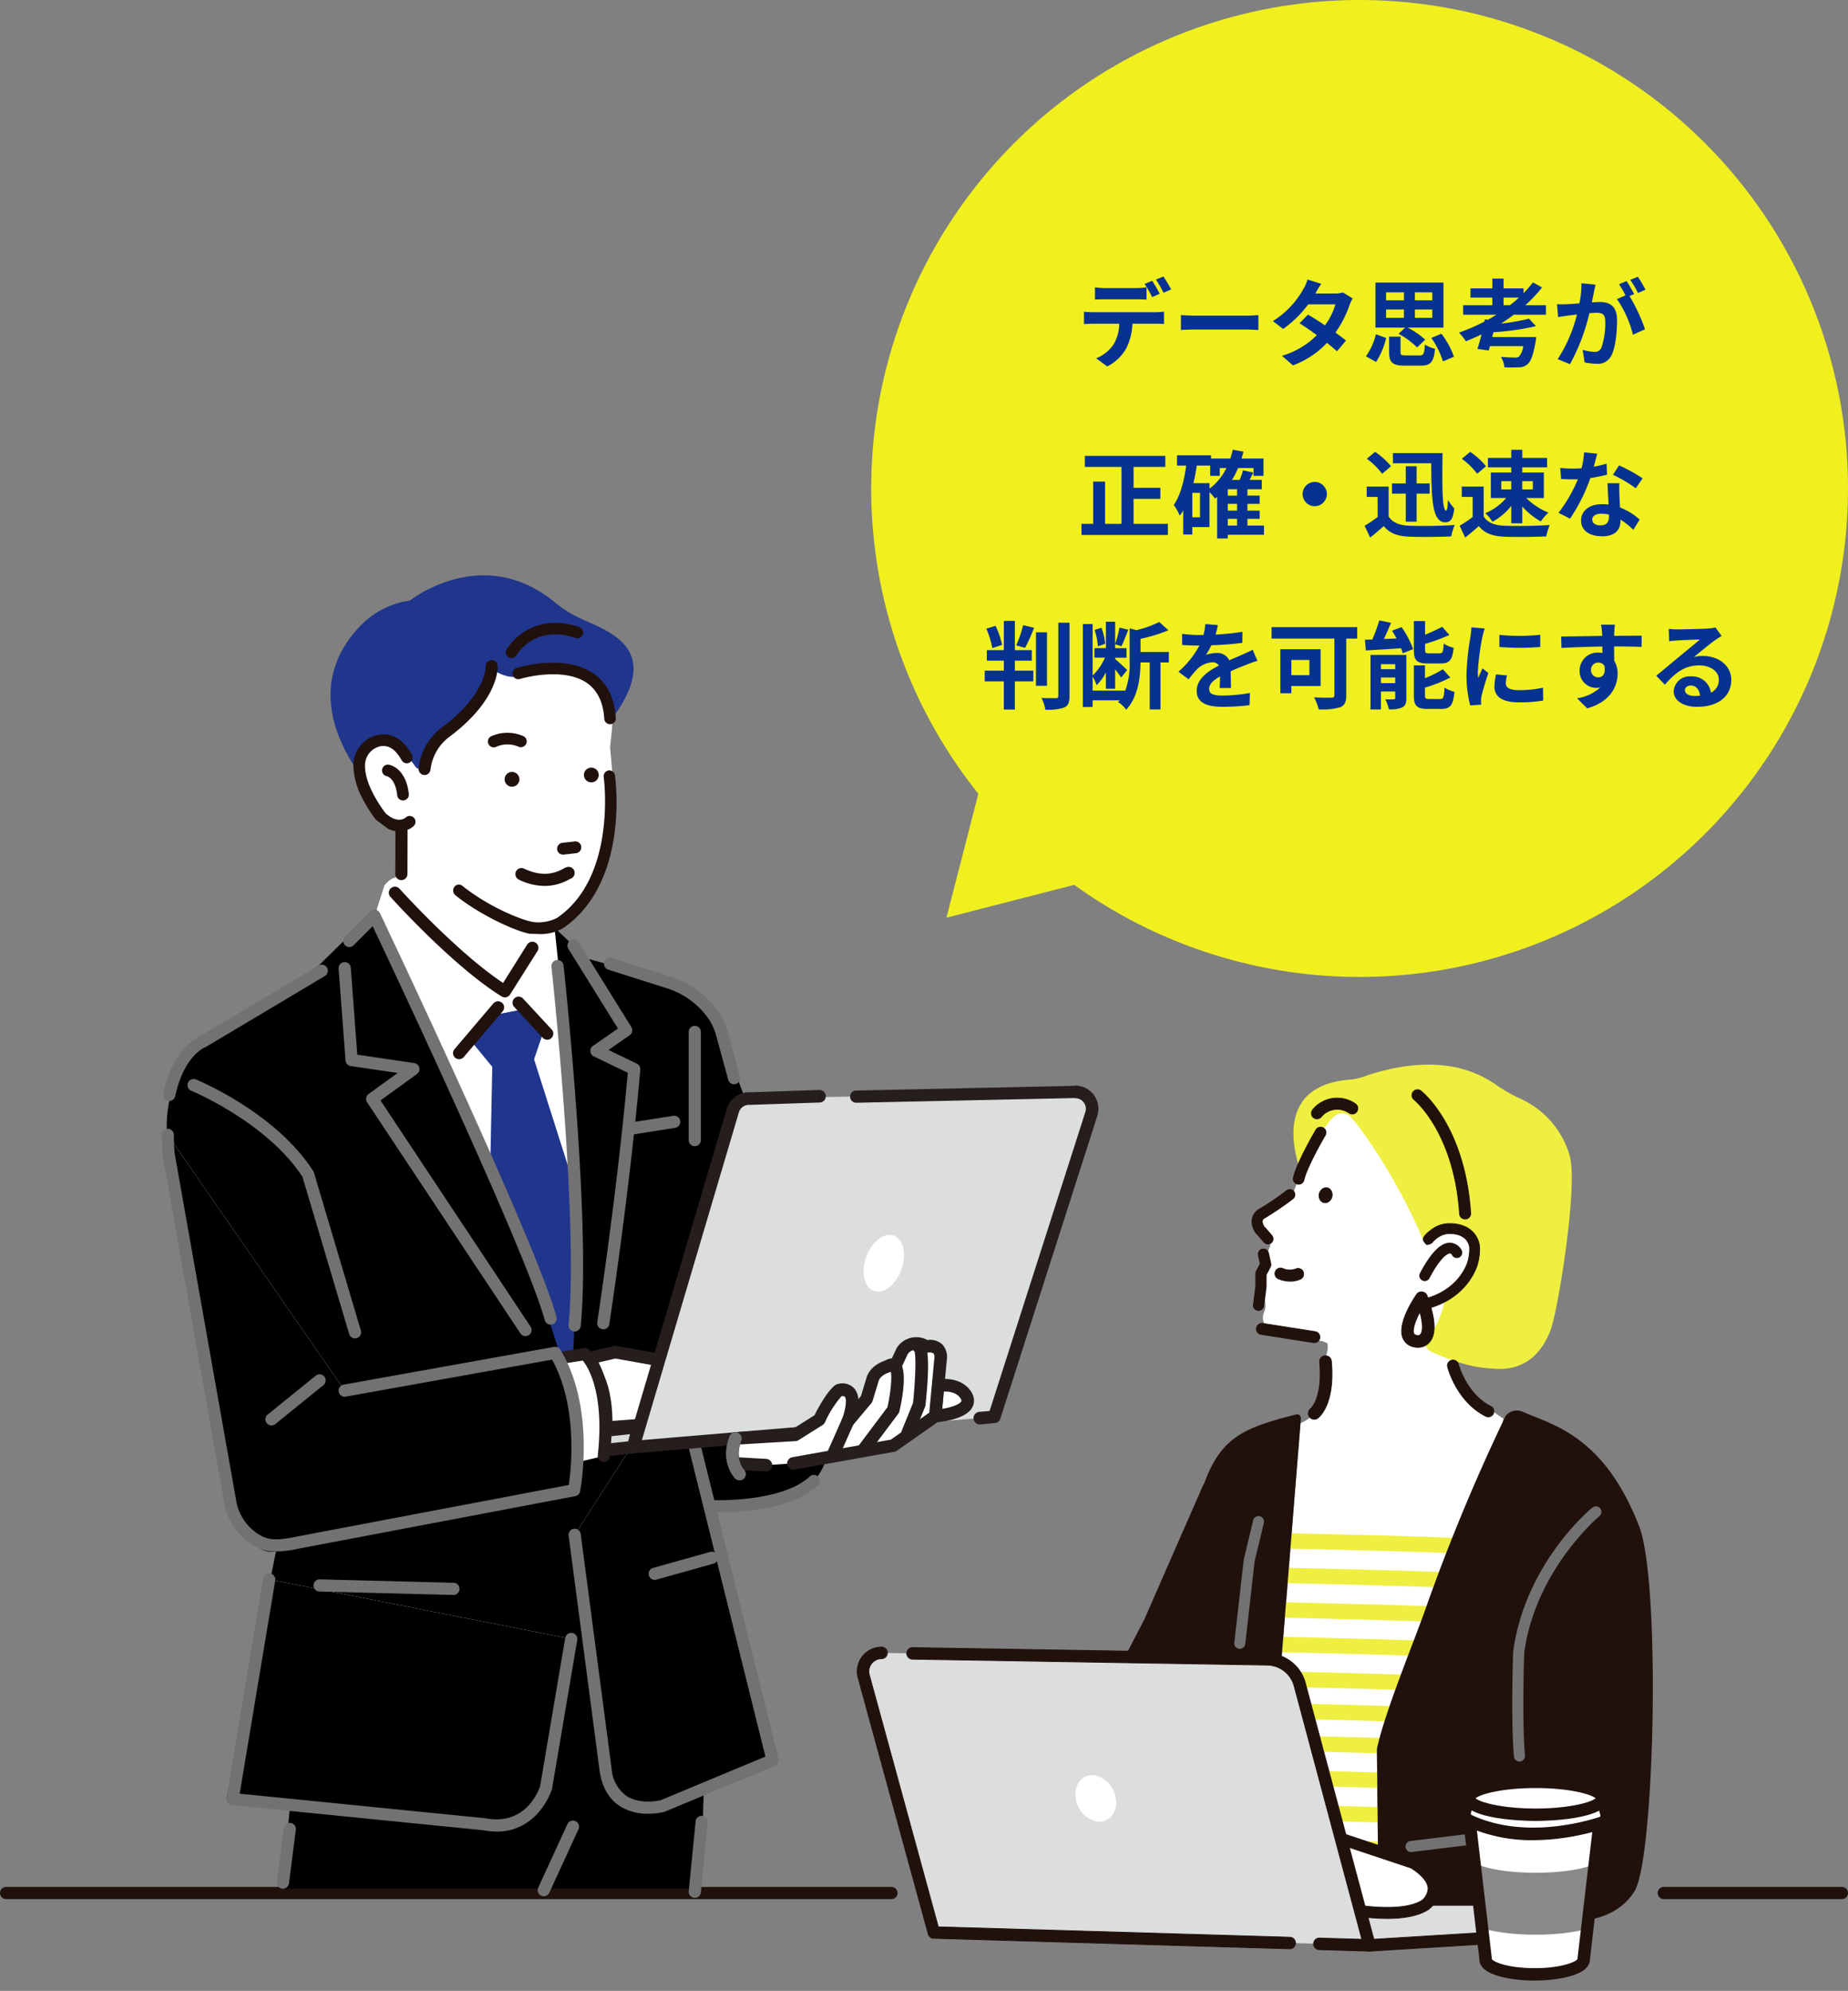 <svg xmlns="http://www.w3.org/2000/svg" xmlns:xlink="http://www.w3.org/1999/xlink" width="350" height="377" viewBox="0 0 350 377">
  <rect x="0" y="0" width="350" height="377" fill="#808080" stroke="none"/>
  <defs>
    <clipPath id="clip-path">
      <rect id="長方形_336" data-name="長方形 336" width="350" height="270" transform="translate(910 9937)" fill="#fff" stroke="#707070" stroke-width="1"/>
    </clipPath>
    <clipPath id="clip-path-2">
      <path id="パス_1346" data-name="パス 1346" d="M291.1,237.25h-.9l-12.008-2.382,3.183,27.258c0,1.541,4.152,2.789,9.276,2.789s9.276-1.249,9.276-2.789l3.183-27.258L291.1,237.25Z" fill="none"/>
    </clipPath>
  </defs>
  <g id="グループ_497" data-name="グループ 497" transform="translate(-910 -9735)">
    <g id="グループ_213" data-name="グループ 213" transform="translate(0 -51)">
      <g id="グループ_158" data-name="グループ 158" transform="translate(0 5043)">
        <g id="グループ_154" data-name="グループ 154" transform="translate(0 -3)">
          <circle id="楕円形_5" data-name="楕円形 5" cx="92.5" cy="92.5" r="92.5" transform="translate(1075 4746)" fill="#f0f01f"/>
          <path id="多角形_65" data-name="多角形 65" d="M13,0,26,22H0Z" transform="translate(1098.444 4928.971) rotate(-135)" fill="#f0f01f"/>
        </g>
        <path id="パス_1724" data-name="パス 1724" d="M-50.616-13.59v2.322c.54-.036,1.314-.054,1.926-.054H-42.8c.63,0,1.332.018,1.944.054V-13.59a14.129,14.129,0,0,1-1.944.144H-48.69A13.467,13.467,0,0,1-50.616-13.59ZM-52.7-8.982v2.358c.5-.036,1.206-.072,1.728-.072h4.95a7.735,7.735,0,0,1-1.116,3.978A7.351,7.351,0,0,1-50.4-.144l2.106,1.53A8.531,8.531,0,0,0-44.676-2.07,11.419,11.419,0,0,0-43.524-6.7h4.338c.5,0,1.188.018,1.638.054v-2.34a13.612,13.612,0,0,1-1.638.108h-11.79A13.7,13.7,0,0,1-52.7-8.982Zm12.924-5.85-1.44.594a22.918,22.918,0,0,1,1.422,2.5l1.44-.63C-38.7-13.032-39.33-14.166-39.78-14.832Zm2.124-.81-1.422.594a21.236,21.236,0,0,1,1.44,2.484l1.44-.63A28.154,28.154,0,0,0-37.656-15.642Zm3.312,7.308v2.826c.666-.054,1.872-.09,2.9-.09h9.666c.756,0,1.674.072,2.106.09V-8.334c-.468.036-1.26.108-2.106.108h-9.666C-32.382-8.226-33.7-8.28-34.344-8.334Zm26.586-5.922-2.61-.81a7.45,7.45,0,0,1-.828,1.872A16.713,16.713,0,0,1-16.92-7.2l1.944,1.494a21.649,21.649,0,0,0,4.752-4.662h5.148A12.776,12.776,0,0,1-7.056-6.39c-1.134-.756-2.268-1.494-3.222-2.034l-1.6,1.638c.918.576,2.106,1.386,3.276,2.25A15.292,15.292,0,0,1-15.21-.63l2.088,1.818A16.937,16.937,0,0,0-6.678-3.078c.738.594,1.4,1.152,1.89,1.6l1.71-2.034c-.522-.432-1.224-.954-2-1.512a20.612,20.612,0,0,0,2.664-5.184,8.468,8.468,0,0,1,.594-1.278l-1.836-1.134a5.715,5.715,0,0,1-1.566.2H-8.874A19.391,19.391,0,0,1-7.758-14.256ZM4.518-9.4H7.9v1.584H4.518Zm0-3.24H7.9v1.512H4.518Zm8.748,1.512H9.972v-1.512h3.294Zm0,3.312H9.972V-9.4h3.294ZM6.876-4.788a14.9,14.9,0,0,1,3.51,2.574l1.53-1.458a14.2,14.2,0,0,0-3.33-2.286h6.8V-14.49H2.5v8.532H8.136ZM2.628.54A15.3,15.3,0,0,0,4.536-4L2.592-4.7A12.315,12.315,0,0,1,.7-.522ZM8.316-.7c-.9,0-1.062-.072-1.062-.612V-4.248H5.094V-1.3c0,1.908.594,2.538,2.97,2.538h2.988c1.872,0,2.5-.648,2.736-3.2a6.119,6.119,0,0,1-1.926-.792C11.754-.972,11.61-.7,10.872-.7Zm4.77-3.312a16.1,16.1,0,0,1,2.2,4.446L17.37-.45a15.654,15.654,0,0,0-2.376-4.356Zm13.68-6.192v-1.44h2.916c-.54.5-1.116.972-1.71,1.44Zm8.028,1.8v-1.8H30.888a26.516,26.516,0,0,0,3.168-3.366l-1.728-.954a23.432,23.432,0,0,1-1.782,2.052v-.918h-3.78v-1.854H24.642v1.854H20.5v1.746h4.14v1.44H19.116v1.8h6.3c-.522.324-1.062.648-1.62.954l-.576-.072-.09.414a34.33,34.33,0,0,1-4.806,2.088,13.784,13.784,0,0,1,1.314,1.638c.99-.4,1.98-.828,2.952-1.3-.252,1.026-.522,2-.774,2.754l2.142.306.216-.828h6.318a3.673,3.673,0,0,1-.81,1.98,1.329,1.329,0,0,1-.792.18c-.468,0-1.6-.036-2.646-.144a4.5,4.5,0,0,1,.684,1.98,22.111,22.111,0,0,0,2.7,0,2.352,2.352,0,0,0,1.728-.63c.612-.54,1.044-1.764,1.476-4.194a7.3,7.3,0,0,0,.108-.9H24.624l.216-.918A45.988,45.988,0,0,0,32.9-6.246L31.59-7.65a39.932,39.932,0,0,1-5.31.918c.828-.522,1.638-1.08,2.412-1.674Zm9.4-5.688-2.682-.27a18.319,18.319,0,0,1-.378,3.8c-.918.09-1.764.144-2.322.162a17.187,17.187,0,0,1-1.926,0L37.1-7.956c.558-.09,1.494-.216,2.016-.306.324-.036.9-.108,1.548-.18A27.544,27.544,0,0,1,37.008.018l2.34.936A37.935,37.935,0,0,0,43.02-8.694c.522-.036.972-.072,1.26-.072,1.116,0,1.746.2,1.746,1.638a14.286,14.286,0,0,1-.738,4.986,1.32,1.32,0,0,1-1.35.774,10.4,10.4,0,0,1-2.2-.378L42.12.63a11.829,11.829,0,0,0,2.16.252A2.861,2.861,0,0,0,47.232-.774c.774-1.566,1.026-4.482,1.026-6.606,0-2.592-1.35-3.438-3.258-3.438-.378,0-.9.036-1.512.072.126-.648.27-1.314.378-1.854C43.956-13.05,44.082-13.626,44.19-14.094Zm8.01-1.494-1.44.576a20.359,20.359,0,0,1,1.458,2.484l1.422-.612A23.946,23.946,0,0,0,52.2-15.588Zm-2.142.81-1.422.594A19.9,19.9,0,0,1,49.86-12.06l-1.62.7a20.243,20.243,0,0,1,3.024,6.75L53.55-5.652a32.664,32.664,0,0,0-2.934-6.282l.882-.378C51.156-12.978,50.508-14.112,50.058-14.778ZM-43.308,31.194V26.46h5.076V24.372h-5.076v-3.96H-37.3V18.324H-52.542v2.088h6.948V31.194h-3.114V23.2h-2.25v7.992h-2.214V33.3H-36.81V31.194Zm17.838-.954h1.764v1.278H-25.47Zm-3.456-6.75h-3.042c.252-1.08.468-2.2.63-3.33H-28.8V22.1h1.818V20.628h1.26a10.857,10.857,0,0,1-3.2,3.906Zm-1.8,6.462h-1.458V25.326h1.458Zm7.02-4.1H-25.47V24.642h1.764Zm0,2.844H-25.47V27.414h1.764Zm5.094,2.826h-3.132V30.24h2.322V28.692h-2.322V27.414h2.322V25.848h-2.322V24.642h2.718V22.878h-2.3c.234-.45.468-.918.684-1.4l-1.944-.414a12.919,12.919,0,0,1-.63,1.818h-1.458a14.678,14.678,0,0,0,1.152-2.25h2.934V22.1h1.89V18.828H-22.86c.126-.432.252-.864.36-1.314l-2.016-.36a16.333,16.333,0,0,1-.468,1.674h-3.654v-.612h-6.444V20.16h1.746c-.414,2.934-1.1,5.652-2.358,7.452a10.916,10.916,0,0,1,1.134,2.034,9.373,9.373,0,0,0,.648-.99V33.21h1.728v-1.4h3.258V25.182a14.908,14.908,0,0,1,1.044,1.224c.126-.09.27-.2.4-.306v7.866h2.016v-.7h6.858ZM-9,23.256a2.32,2.32,0,0,0-2.3,2.3,2.32,2.32,0,0,0,2.3,2.3,2.32,2.32,0,0,0,2.3-2.3A2.32,2.32,0,0,0-9,23.256ZM5.814,17.8v1.926h7.254c.036,6.858.18,11.178,2.664,11.178,1.116,0,1.494-.828,1.692-2.646a9.493,9.493,0,0,1-1.188-1.6c-.036,1.1-.162,2.034-.342,2.034-.756,0-.774-4.3-.684-10.89ZM8.244,30.78H10.3V25.47h2.466V23.544H10.3V20.286H8.244v3.258H5.634V25.47h2.61ZM5.454,20.286a14.414,14.414,0,0,0-3.006-2.718l-1.584,1.3a13.621,13.621,0,0,1,2.9,2.844ZM5,24.138H.846V26.1h2.07v3.8A23.639,23.639,0,0,1,.45,31.554l1.044,2.232c.99-.756,1.782-1.458,2.574-2.16,1.17,1.4,2.646,1.908,4.86,2,2.142.09,5.76.054,7.92-.054a11.211,11.211,0,0,1,.666-2.16c-2.394.18-6.444.234-8.55.144C7.092,31.482,5.742,31,5,29.79ZM32.31,23.112v1.566h-2V23.112Zm-5.976,0h1.89v1.566h-1.89Zm1.89-1.638h-3.87V26.3H27.27a10.626,10.626,0,0,1-3.96,2.88,7.785,7.785,0,0,1,1.35,1.62,11.479,11.479,0,0,0,3.564-3.006v3.294h2.088V27.918a13.7,13.7,0,0,0,3.51,2.826,9.825,9.825,0,0,1,1.44-1.674A13.086,13.086,0,0,1,31.05,26.3H34.4V21.474H30.312V20.5h4.7V18.72h-4.7V17.172H28.224V18.72H23.8V20.5h4.428Zm-4.77-1.188a14.414,14.414,0,0,0-3.006-2.718l-1.584,1.3a13.621,13.621,0,0,1,2.9,2.844ZM23,24.138H18.846V26.1h2.07v3.8a23.639,23.639,0,0,1-2.466,1.656l1.044,2.232c.99-.756,1.782-1.458,2.574-2.16,1.17,1.4,2.646,1.908,4.86,2,2.142.09,5.76.054,7.92-.054a11.211,11.211,0,0,1,.666-2.16c-2.394.18-6.444.234-8.55.144C25.092,31.482,23.742,31,23,29.79ZM44.5,17.91l-2.484-.252a15.137,15.137,0,0,1-.486,3.006c-.558.054-1.1.072-1.638.072a22.74,22.74,0,0,1-2.394-.126l.162,2.088c.774.054,1.512.072,2.25.072.306,0,.612,0,.936-.018a28.359,28.359,0,0,1-3.672,6.354l2.178,1.116a33.167,33.167,0,0,0,3.852-7.7,31.227,31.227,0,0,0,3.15-.63L46.278,19.8a22.067,22.067,0,0,1-2.43.576C44.118,19.4,44.352,18.486,44.5,17.91ZM43.56,30.366c0-.63.666-1.1,1.71-1.1a6.466,6.466,0,0,1,1.458.18v.36c0,.99-.378,1.674-1.62,1.674C44.118,31.482,43.56,31.032,43.56,30.366Zm5.148-6.858h-2.25c.036,1.1.126,2.7.2,4.032-.414-.036-.81-.072-1.242-.072-2.5,0-3.978,1.35-3.978,3.114,0,1.98,1.764,2.97,4,2.97,2.556,0,3.474-1.3,3.474-2.97V30.4a15.259,15.259,0,0,1,2.43,1.926L52.542,30.4a11.771,11.771,0,0,0-3.726-2.3c-.036-.9-.09-1.764-.108-2.286C48.69,25.02,48.654,24.264,48.708,23.508Zm3.1.954,1.278-1.89a31.006,31.006,0,0,0-4.446-2.448l-1.152,1.782A25.979,25.979,0,0,1,51.8,24.462ZM-68.2,54.108a17.876,17.876,0,0,0-1.242-3.6l-1.746.54a18.589,18.589,0,0,1,1.134,3.69ZM-65.79,57.1h3.2v-1.98h-3.2V49.572h-2.088v5.544H-71.1V57.1h3.222V59H-71.5V61.02h3.618v5.346h2.088V61.02H-62.3V59H-65.79Zm1.926-2.412a35.873,35.873,0,0,0,1.71-3.816l-2.07-.486A22.182,22.182,0,0,1-65.538,54.2Zm4.158-2.952h-2.088V61.866h2.088Zm2.142-1.818v13.86c0,.324-.144.432-.486.432-.378,0-1.53,0-2.7-.036a7.822,7.822,0,0,1,.738,2.214,9.561,9.561,0,0,0,3.582-.414c.738-.342.99-.936.99-2.2V49.914Zm8.874,4a11.183,11.183,0,0,0-.7-3.042l-1.3.414a12.068,12.068,0,0,1,.612,3.1Zm12.06,1.548h-5.364v-2.5a28.665,28.665,0,0,0,5.274-1.62l-1.728-1.566a19.423,19.423,0,0,1-4.338,1.548l-1.26-.342v6.246a14.46,14.46,0,0,1-.882,5.67v-.126h-6.138V60.1a8.549,8.549,0,0,1,.756,1.656,9.619,9.619,0,0,0,1.764-2.43v3.1H-46.8v-3.69c.45.576.9,1.188,1.134,1.566l1.152-1.422c-.342-.342-1.782-1.674-2.286-2.088v-.252h2.16v-1.8H-46.8v-.756l1.188.4c.4-.792.864-2.052,1.314-3.132l-1.674-.4a20.458,20.458,0,0,1-.828,3.078V49.734h-1.746v5h-2.178v1.8h2a10.593,10.593,0,0,1-2.34,3.384V50.166H-52.92V65.88h1.854V64.62h5.112c-.09.108-.2.216-.288.324a5.147,5.147,0,0,1,1.53,1.458c2.322-2.484,2.7-6.282,2.718-8.964h1.746v8.91h2.034v-8.91h1.584Zm9.288-5.094-2.376-.2a10.007,10.007,0,0,1-.36,2.07h-.864a23.421,23.421,0,0,1-3.168-.216v2.106c.99.072,2.3.108,3.042.108h.234A17.665,17.665,0,0,1-34.812,59.2l1.926,1.44a20.725,20.725,0,0,1,1.674-1.98A4.384,4.384,0,0,1-28.4,57.42a1.385,1.385,0,0,1,1.26.612c-2.052,1.062-4.212,2.5-4.212,4.806,0,2.322,2.088,3.006,4.914,3.006a45.027,45.027,0,0,0,5.094-.306l.072-2.322a29.446,29.446,0,0,1-5.112.5c-1.764,0-2.61-.27-2.61-1.26,0-.9.72-1.6,2.07-2.376-.018.792-.036,1.656-.09,2.2h2.16c-.018-.828-.054-2.16-.072-3.168,1.1-.5,2.124-.9,2.934-1.224.612-.234,1.566-.594,2.142-.756l-.9-2.088c-.666.342-1.3.63-2,.936-.738.324-1.494.63-2.43,1.062a2.437,2.437,0,0,0-2.394-1.386,6.1,6.1,0,0,0-2.034.36,12.568,12.568,0,0,0,1.026-1.836,53.621,53.621,0,0,0,5.868-.45l.018-2.088a45.569,45.569,0,0,1-5.094.522A17.22,17.22,0,0,0-27.342,50.364Zm17.334,6.606v2.88h-3.42V56.97ZM-7.884,61.9V54.936h-7.632V63.27h2.088V61.9ZM-.954,50.76H-17.172v2.16h11.9V63.612c0,.378-.162.5-.576.5-.432,0-2,.018-3.276-.054a9.709,9.709,0,0,1,.882,2.268,12.155,12.155,0,0,0,4.068-.4c.846-.36,1.152-.99,1.152-2.286V52.92h2.07Zm15.822,6.876c1.656,0,2.214-.666,2.448-2.97a5.917,5.917,0,0,1-1.89-.792c-.072,1.566-.2,1.836-.774,1.836H12.69c-.684,0-.792-.072-.792-.72V53.928a33.892,33.892,0,0,0,4.608-1.692l-1.368-1.548a28.044,28.044,0,0,1-3.24,1.494V49.608H9.774v5.418c0,1.98.5,2.61,2.61,2.61ZM3.546,61.362V60.3h2.7v1.062Zm2.7-3.582v.936h-2.7V57.78Zm2.106-1.764H1.566V66.348h1.98v-3.4h2.7v1.206c0,.216-.072.27-.288.27a14.956,14.956,0,0,1-1.584,0,8.786,8.786,0,0,1,.684,1.89,5.335,5.335,0,0,0,2.52-.36c.594-.306.774-.828.774-1.764Zm-2.7-4.59c.288.468.576.972.846,1.476L4.1,53.01c.45-.954.936-2.034,1.35-3.078l-2.232-.45A28.436,28.436,0,0,1,1.908,53.1c-.5.018-.972.036-1.4.036l.18,2.034c1.836-.108,4.284-.252,6.66-.414a6.649,6.649,0,0,1,.324.954l1.962-.792A17.178,17.178,0,0,0,7.452,50.76Zm7.056,12.942c-.7,0-.828-.09-.828-.72v-1.44A27.289,27.289,0,0,0,16.686,60.3l-1.422-1.566a20.387,20.387,0,0,1-3.384,1.692V58H9.774v5.652c0,1.98.522,2.592,2.628,2.592h2.556c1.728,0,2.268-.7,2.5-3.24a6.664,6.664,0,0,1-1.872-.792c-.09,1.818-.216,2.16-.828,2.16Zm13.266-12.15v2.3a48.311,48.311,0,0,0,7.74,0V52.2A37.014,37.014,0,0,1,25.974,52.218Zm1.44,7.686-2.07-.2a11,11,0,0,0-.306,2.34c0,1.854,1.494,2.952,4.59,2.952a25.492,25.492,0,0,0,4.644-.342l-.036-2.43a21.278,21.278,0,0,1-4.518.468c-1.836,0-2.52-.486-2.52-1.278A6.11,6.11,0,0,1,27.414,59.9ZM23.2,51.012l-2.52-.216c-.018.576-.126,1.26-.18,1.764a50.192,50.192,0,0,0-.756,7.128,23.01,23.01,0,0,0,.7,5.886l2.088-.144c-.018-.252-.036-.54-.036-.738a5.431,5.431,0,0,1,.09-.846c.2-.954.792-2.916,1.3-4.41l-1.116-.882c-.252.594-.54,1.224-.81,1.836a8.684,8.684,0,0,1-.072-1.17,47.741,47.741,0,0,1,.864-6.606C22.824,52.29,23.058,51.39,23.2,51.012Zm24.642-.72h-2.61a13.063,13.063,0,0,1,.18,1.566c.018.144.018.324.036.558-2.448.036-5.724.108-7.776.108l.054,2.178c2.214-.126,5.022-.234,7.74-.27.018.4.018.81.018,1.206a4.671,4.671,0,0,0-.72-.054,3.4,3.4,0,0,0-3.6,3.366,3.176,3.176,0,0,0,3.1,3.312,3.849,3.849,0,0,0,.81-.09,8.088,8.088,0,0,1-4.392,2.052l1.926,1.908c4.392-1.224,5.76-4.212,5.76-6.552a4.581,4.581,0,0,0-.648-2.466c0-.792-.018-1.782-.018-2.7,2.448,0,4.122.036,5.2.09l.018-2.124c-.936-.018-3.4.018-5.22.018.018-.216.018-.414.018-.558C47.736,51.552,47.808,50.58,47.844,50.292Zm-4.518,8.622a1.355,1.355,0,0,1,1.386-1.44,1.327,1.327,0,0,1,1.17.63c.252,1.584-.414,2.16-1.17,2.16A1.344,1.344,0,0,1,43.326,58.914ZM61.11,62.676c0-.45.432-.864,1.116-.864.972,0,1.638.756,1.746,1.926a9.4,9.4,0,0,1-1.044.054C61.848,63.792,61.11,63.342,61.11,62.676ZM58.05,51.084l.072,2.34c.414-.054.99-.108,1.476-.144.954-.054,3.438-.162,4.356-.18-.882.774-2.754,2.286-3.762,3.114-1.062.882-3.24,2.718-4.518,3.744l1.638,1.692c1.926-2.2,3.726-3.654,6.48-3.654,2.124,0,3.744,1.1,3.744,2.718a2.609,2.609,0,0,1-1.494,2.448,3.6,3.6,0,0,0-3.834-3.078,3.016,3.016,0,0,0-3.222,2.808c0,1.8,1.89,2.952,4.392,2.952,4.356,0,6.516-2.25,6.516-5.094,0-2.628-2.322-4.536-5.382-4.536a7.032,7.032,0,0,0-1.71.2c1.134-.9,3.024-2.484,4-3.168.414-.306.846-.558,1.26-.828l-1.17-1.6a7.865,7.865,0,0,1-1.368.2c-1.026.09-4.878.162-5.832.162A12.492,12.492,0,0,1,58.05,51.084Z" transform="translate(1168 4811)" fill="#073291"/>
      </g>
    </g>
    <g id="マスクグループ_36" data-name="マスクグループ 36" transform="translate(0 -95)" clip-path="url(#clip-path)">
      <g id="AdobeStock_536890150" transform="translate(910 9938.955)">
        <path id="パス_1308" data-name="パス 1308" d="M297.3,109.926a16.993,16.993,0,0,0-9.2-10.761,29.525,29.525,0,0,1-4.515-2.53c-3.7-2.676-11.189-6.319-24.579-1.979a12.4,12.4,0,0,1-2.953.8c-13.628.874-11.629,11.933-9.694,17.577,1.484-2.58,4.976-8.342,8-10.954.892-.771-1.728,3.624-.927,4.489,2.375,2.565,7.787,10.788,11.925,21.531l8.125-4.384,1.161-.02c6.4.978,4.157,6.834,4.157,6.834a7.481,7.481,0,0,1-3.237,4.481l-.351,9.032a23.134,23.134,0,0,0-.024,3.109l1.976,1.4s11.771,6.413,16.458-5.5c1.456-3.7,5.263-27.449,3.681-33.114Z" fill="#efef41"/>
        <path id="パス_1309" data-name="パス 1309" d="M284.736,159.692c-4.4-2.873-9.559-7.772-11.181-15.492l1.148-.39-.842-7.658s3.985-2.218,4.942-5.626c0,0,2.266-6.033-4.157-6.834l-2.23-.153-2.952,2.178c-4.432-10.624-11.275-20.7-13.718-23.2a2.189,2.189,0,0,0-3.04-.081c-3.865,3.528-7.678,14.275-7.678,14.275-.1.1-.81.543-6.549,4.152-.561.353.059,1.111-.131,1.746a1.78,1.78,0,0,0,.384,1.989,1.736,1.736,0,0,0,.64.374c.63.256,2,1.082.653,3.131a2.785,2.785,0,0,0-.266,2.116,2.324,2.324,0,0,1-.15,1.477,3.538,3.538,0,0,0-.244,2.438,5.119,5.119,0,0,1,.244,1.672l-.036.881c-.046,1.15.294,1.738-.147,2.8-.52,1.252-.577,3.331,4,4.267l7.183,1.3a3.671,3.671,0,0,0,.783.308c.37,1.561-.6,3.1-.721,3.606.166.093.334.193.5.3a9.206,9.206,0,0,1,.32,1.645q-.1.42-.25.865l.306-.1a12.189,12.189,0,0,1-.133,2.275,8.664,8.664,0,0,1-5.111,6.6l-3.624,45.057L241.206,239.6a9.891,9.891,0,0,0-3.523-.12l-.178,10.961,23.575.19-.3-28.393c21.973-15.657,22.417-54.657,23.955-62.544Z" fill="#fff"/>
        <path id="パス_1310" data-name="パス 1310" d="M248.912,159.8a1.116,1.116,0,0,1-.684-2c.083-.071,2.316-2.083,1.7-8.8a1.116,1.116,0,1,1,2.222-.2c.735,8.079-2.24,10.527-2.582,10.78a1.106,1.106,0,0,1-.663.218Z" fill="#21110d"/>
        <path id="パス_1311" data-name="パス 1311" d="M248.912,159.881a1.195,1.195,0,0,1-.733-2.139c.09-.079,2.282-2.053,1.675-8.729a1.194,1.194,0,0,1,2.379-.217c.738,8.122-2.268,10.594-2.613,10.85a1.182,1.182,0,0,1-.71.234Zm2.129-12.013c-.03,0-.06,0-.091,0a1.036,1.036,0,0,0-.938,1.127c.614,6.754-1.636,8.782-1.732,8.865a1.037,1.037,0,0,0,.634,1.859,1.023,1.023,0,0,0,.615-.2c.338-.25,3.28-2.673,2.55-10.71a1.041,1.041,0,0,0-1.037-.942Z" fill="#21110d"/>
        <path id="パス_1312" data-name="パス 1312" d="M274.944,223.486h-.059c-10.7-.43-31.295-.865-31.5-.87a1.457,1.457,0,0,1,.031-2.914h.031c.207,0,20.828.44,31.556.871a1.457,1.457,0,0,1-.057,2.913Z" fill="#efef41"/>
        <path id="パス_1313" data-name="パス 1313" d="M273.959,230.013h-.06c-10.7-.43-31.293-.865-31.5-.87a1.457,1.457,0,0,1,.031-2.914h.031c.207,0,20.828.44,31.556.871a1.457,1.457,0,0,1-.059,2.913Z" fill="#efef41"/>
        <path id="パス_1314" data-name="パス 1314" d="M272.974,236.54h-.059c-10.7-.43-31.295-.865-31.5-.87a1.457,1.457,0,0,1,.063-2.913c.207,0,20.828.44,31.556.871a1.457,1.457,0,0,1-.057,2.913Z" fill="#efef41"/>
        <path id="パス_1315" data-name="パス 1315" d="M271.989,243.067h-.059c-10.7-.43-31.295-.865-31.5-.87a1.457,1.457,0,0,1,.031-2.914h.031c.207,0,20.828.44,31.556.871a1.457,1.457,0,0,1-.057,2.913Z" fill="#efef41"/>
        <path id="パス_1316" data-name="パス 1316" d="M271,249.594h-.059c-10.7-.43-31.295-.865-31.5-.87a1.457,1.457,0,0,1,.031-2.914h.031c.207,0,20.828.44,31.556.871a1.456,1.456,0,0,1-.057,2.912Z" fill="#efef41"/>
        <path id="パス_1317" data-name="パス 1317" d="M271,256.577h-.059c-10.7-.43-31.295-.865-31.5-.87a1.457,1.457,0,0,1,.031-2.914h.031c.207,0,20.828.44,31.556.871a1.457,1.457,0,0,1-.057,2.913Z" fill="#efef41"/>
        <path id="パス_1318" data-name="パス 1318" d="M274.944,185.153h-.059c-10.7-.43-31.295-.865-31.5-.87a1.457,1.457,0,0,1,.031-2.914h.031c.207,0,20.828.44,31.556.871a1.456,1.456,0,0,1-.057,2.912Z" fill="#efef41"/>
        <path id="パス_1319" data-name="パス 1319" d="M273.959,191.68h-.06c-10.7-.43-31.293-.864-31.5-.868a1.457,1.457,0,0,1,.06-2.913c.207,0,20.829.44,31.556.871a1.457,1.457,0,0,1-.059,2.913Z" fill="#efef41"/>
        <path id="パス_1320" data-name="パス 1320" d="M272.974,198.207h-.059c-10.7-.43-31.295-.865-31.5-.87a1.457,1.457,0,0,1-1.425-1.488,1.44,1.44,0,0,1,1.488-1.425c.207,0,20.828.44,31.556.871a1.457,1.457,0,0,1-.057,2.913Z" fill="#efef41"/>
        <path id="パス_1321" data-name="パス 1321" d="M271.989,204.734h-.059c-10.7-.43-31.295-.864-31.5-.868a1.457,1.457,0,0,1,.031-2.913h.031c.207,0,20.828.44,31.556.871a1.457,1.457,0,0,1-.057,2.913Z" fill="#efef41"/>
        <path id="パス_1322" data-name="パス 1322" d="M271,211.261h-.059c-10.7-.43-31.295-.865-31.5-.87a1.457,1.457,0,0,1,.031-2.913h.031c.207,0,20.828.44,31.556.871a1.457,1.457,0,0,1-.057,2.913Z" fill="#efef41"/>
        <path id="パス_1323" data-name="パス 1323" d="M271,217.29h-.059c-10.7-.43-31.295-.865-31.5-.87a1.457,1.457,0,0,1,.031-2.914h.031c.207,0,20.828.44,31.556.871a1.456,1.456,0,0,1-.057,2.912Z" fill="#efef41"/>
        <path id="パス_1324" data-name="パス 1324" d="M269.9,195.944c-1.848,5.312-7.784,19.7-9.122,26.294l.323,30.789,32.5,1.788c1.125-.2,11.226,1.772,15.954-5.613,3.823-5.975,5.022-58.5.887-69.137-6.7-17.241-16.411-19.177-22.045-21.68a2.732,2.732,0,0,0-3.234.768A367.3,367.3,0,0,0,269.9,195.944Z" fill="#21110d"/>
        <path id="パス_1325" data-name="パス 1325" d="M245.562,158.867q-.422.1-.83.21c-9.11,2.383-13.528,4.151-16.718,13.011l-.064-.007-11.228,25.634-8.8,16.917L207.53,231.6a66.983,66.983,0,0,1,1.231,7.882l20.691,2.956c7.113-4.187,11.755-2.836,11.755-2.836l1.471-33.989,3.7-45.938c.03-.457-.364-.912-.808-.805Z" fill="#21110d"/>
        <path id="パス_1326" data-name="パス 1326" d="M258.627,251.918v7.5l36.434-2.353,1.968-.01a1.147,1.147,0,0,0,1.088-1.184l.036-3.954H258.627Z" fill="#dcdddd"/>
        <path id="パス_1327" data-name="パス 1327" d="M259.37,260.515a1.095,1.095,0,0,1-.067-2.188l35.634-2.189a1.094,1.094,0,0,1,.134,2.185l-35.634,2.189h-.069Z" fill="#21110d"/>
        <path id="パス_1328" data-name="パス 1328" d="M259.37,260.594a1.173,1.173,0,0,1-.07-2.343l35.634-2.189a1.173,1.173,0,0,1,.143,2.342l-35.634,2.189-.073,0ZM295,256.216h-.053L259.309,258.4a1.016,1.016,0,1,0,.124,2.029l35.636-2.189a1.016,1.016,0,0,0-.071-2.031Z" fill="#21110d"/>
        <path id="パス_1329" data-name="パス 1329" d="M234.811,203.265a.824.824,0,0,1-.119-.007,1.041,1.041,0,0,1-.917-1.152l1.774-15.659c0-.041.013-.084.021-.126l1.774-7.387a1.041,1.041,0,1,1,2.025.486l-1.758,7.324-1.765,15.595a1.041,1.041,0,0,1-1.032.924Z" fill="#737272"/>
        <path id="パス_1330" data-name="パス 1330" d="M267.686,243.807l-13.3-4.432-9.75,5.762-5.2,3.588,4.755,4.389,9.307-.887s11.522,2.659,16.4-.443c0,0,4.875-3.546-2.216-7.976Z" fill="#fff"/>
        <path id="パス_1331" data-name="パス 1331" d="M262.661,254.334a46.932,46.932,0,0,1-9.225-1.047l-9.14.871a1.046,1.046,0,0,1-.811-.274l-4.755-4.389a1.051,1.051,0,0,1,.116-1.635l5.2-3.588c.02-.014.041-.027.063-.04l9.75-5.762a1.052,1.052,0,0,1,.865-.093l13.3,4.432a1.006,1.006,0,0,1,.224.106c2.81,1.756,4.27,3.664,4.341,5.669a5.2,5.2,0,0,1-2.063,4.047c-.017.013-.036.024-.054.037-1.993,1.268-4.924,1.665-7.8,1.665Zm-9.157-3.156a1,1,0,0,1,.236.027,48.191,48.191,0,0,0,6.244.92c4.294.338,7.515-.077,9.317-1.2a3.063,3.063,0,0,0,1.182-2.276c-.051-1.224-1.175-2.566-3.25-3.884l-12.722-4.241-9.306,5.5-4.088,2.822,3.446,3.181,8.84-.842c.033,0,.066,0,.1,0Z" fill="#21110d"/>
        <path id="パス_1332" data-name="パス 1332" d="M262.661,254.412a47.323,47.323,0,0,1-9.229-1.045l-9.129.87a1.128,1.128,0,0,1-.872-.294l-4.754-4.389a1.128,1.128,0,0,1,.124-1.756l5.2-3.587a.669.669,0,0,1,.067-.043l9.75-5.762a1.127,1.127,0,0,1,.931-.1l13.3,4.431a1.122,1.122,0,0,1,.24.114c2.833,1.771,4.307,3.7,4.378,5.733a5.291,5.291,0,0,1-2.1,4.112l-.057.039c-1.749,1.112-4.388,1.676-7.845,1.676Zm-9.225-1.2h.017a47.232,47.232,0,0,0,9.207,1.044c3.427,0,6.039-.555,7.761-1.652l.05-.034a5.128,5.128,0,0,0,2.031-3.98c-.069-1.978-1.516-3.864-4.3-5.606a1.059,1.059,0,0,0-.207-.1l-13.3-4.431a.968.968,0,0,0-.8.086l-9.75,5.762a.647.647,0,0,0-.057.037l-5.2,3.588a.971.971,0,0,0-.107,1.512l4.755,4.389a.966.966,0,0,0,.751.253l9.14-.871h.007Zm9.282-.891c-.857,0-1.772-.039-2.74-.114a48.615,48.615,0,0,1-6.254-.921.882.882,0,0,0-.311-.02l-8.84.842a.093.093,0,0,1-.061-.02l-3.447-3.181a.074.074,0,0,1-.024-.063.077.077,0,0,1,.033-.059l4.088-2.822,9.312-5.5a.083.083,0,0,1,.064-.007l12.722,4.241c2.115,1.341,3.251,2.7,3.3,3.955a3.17,3.17,0,0,1-1.212,2.34c-1.414.884-3.677,1.335-6.631,1.335ZM253.5,251.1a1.1,1.1,0,0,1,.254.03,48.407,48.407,0,0,0,6.233.918c4.277.337,7.482-.076,9.27-1.192a3.005,3.005,0,0,0,1.145-2.206c-.05-1.2-1.161-2.517-3.214-3.821l-12.67-4.221-9.276,5.48-4,2.763,3.349,3.091,8.8-.838c.036,0,.071-.006.107-.006Z" fill="#21110d"/>
        <path id="パス_1333" data-name="パス 1333" d="M259.371,259.42l-82.511-2.43-13.3-48.594a3.512,3.512,0,0,1,3.408-4.36l72.961,1.215a6.47,6.47,0,0,1,6.279,4.909l13.168,49.26Z" fill="#dcdddd"/>
        <path id="パス_1334" data-name="パス 1334" d="M244.247,260.07h-.033l-67.385-1.985a1.1,1.1,0,0,1-1.024-.805l-13.3-48.594c0-.009,0-.017-.007-.024a4.606,4.606,0,0,1,4.471-5.719,1.1,1.1,0,0,1,0,2.19,2.417,2.417,0,0,0-2.349,2.989l13.087,47.8,66.575,1.961a1.095,1.095,0,0,1-.031,2.189Z" fill="#21110d"/>
        <path id="パス_1335" data-name="パス 1335" d="M244.247,260.148h-.017l-67.4-1.985a1.167,1.167,0,0,1-1.1-.862l-13.311-48.62a4.685,4.685,0,0,1,4.547-5.816,1.174,1.174,0,0,1,0,2.348,2.338,2.338,0,0,0-2.272,2.892l13.071,47.742,66.518,1.958a1.173,1.173,0,0,1-.034,2.346Zm-77.282-57.128a4.528,4.528,0,0,0-4.394,5.62l.006.021,13.306,48.6a1.01,1.01,0,0,0,.95.747l67.385,1.985.03.079v-.079a1.016,1.016,0,0,0,.03-2.032L177.7,256a.076.076,0,0,1-.073-.059l-13.087-47.8a2.5,2.5,0,0,1,2.425-3.087,1.017,1.017,0,0,0,0-2.033Z" fill="#21110d"/>
        <path id="パス_1336" data-name="パス 1336" d="M259.371,260.515h-.033l-9.476-.278a1.095,1.095,0,0,1,.064-2.189l8.006.236-12.789-47.84a5.372,5.372,0,0,0-5.221-4.1l-67.1-1.118a1.095,1.095,0,0,1,.017-2.189h.019l67.079,1.117a7.546,7.546,0,0,1,7.322,5.739l13.163,49.241a1.1,1.1,0,0,1-1.058,1.378Z" fill="#21110d"/>
        <path id="パス_1337" data-name="パス 1337" d="M259.371,260.594h-.034l-9.476-.28a1.173,1.173,0,0,1,.041-2.346h.027l7.9.233-12.762-47.739a5.3,5.3,0,0,0-5.145-4.038l-67.1-1.118a1.173,1.173,0,0,1,.019-2.346h.023l67.075,1.117h0a7.618,7.618,0,0,1,7.4,5.8l13.163,49.24a1.173,1.173,0,0,1-1.132,1.477Zm-9.47-2.469a1.016,1.016,0,0,0-.037,2.032l9.506.28a1.015,1.015,0,0,0,.981-1.278l-13.163-49.241a7.46,7.46,0,0,0-7.245-5.68h0l-67.08-1.117h0a1.016,1.016,0,0,0-.747,1.722,1.008,1.008,0,0,0,.714.31l67.1,1.118a5.455,5.455,0,0,1,5.295,4.157l12.789,47.839a.083.083,0,0,1-.014.069.081.081,0,0,1-.064.03l-8.006-.236H249.9Z" fill="#21110d"/>
        <path id="パス_1338" data-name="パス 1338" d="M211.384,232.439c-.036,2.388-1.791,3.945-3.92,3.481a5.284,5.284,0,0,1-3.79-5.166c.036-2.388,1.791-3.945,3.92-3.481A5.284,5.284,0,0,1,211.384,232.439Z" fill="#fff"/>
        <path id="パス_1339" data-name="パス 1339" d="M287.769,224.614a1.05,1.05,0,0,1-1.045-.962c-.588-7.058-.163-19.253-.144-19.768a.834.834,0,0,1,.009-.1c2.246-16.616,14.479-26.834,15-27.261a1.049,1.049,0,1,1,1.332,1.621c-.12.1-12.093,10.124-14.245,25.87-.03.885-.418,12.762.14,19.469a1.048,1.048,0,0,1-.958,1.132c-.03,0-.059,0-.089,0Z" fill="#737272"/>
        <path id="パス_1340" data-name="パス 1340" d="M267.241,241.753a1.049,1.049,0,0,1-.126-2.09l18.126-2.21c.66-.134,6.774-1.271,11.752,1.444a1.049,1.049,0,0,1-1.005,1.842c-4.482-2.445-10.3-1.238-10.357-1.225-.03.006-.061.011-.093.016l-18.171,2.216a.973.973,0,0,1-.129.009Z" fill="#737272"/>
        <path id="パス_1341" data-name="パス 1341" d="M298.423,254.3a1.04,1.04,0,0,1-1.04-1.04v-5.635a1.04,1.04,0,0,1,2.079,0v5.635A1.04,1.04,0,0,1,298.423,254.3Z" fill="#21110d"/>
        <path id="パス_1342" data-name="パス 1342" d="M291.1,237.25h-.9l-12.008-2.382,3.183,27.258c0,1.541,4.152,2.789,9.276,2.789s9.276-1.249,9.276-2.789l3.183-27.258L291.1,237.25Z" fill="#b5b5b7"/>
        <path id="パス_1343" data-name="パス 1343" d="M290.653,265.961c-3.8,0-10.221-.8-10.321-3.765l-3.177-27.208a1.046,1.046,0,0,1,1.244-1.148l11.908,2.362h.7l11.908-2.362a1.046,1.046,0,0,1,1.244,1.148L300.976,262.2c-.1,2.97-6.517,3.765-10.321,3.765Zm-8.228-3.873c.264.521,3.027,1.778,8.228,1.778s7.964-1.257,8.228-1.778a.812.812,0,0,1,.006-.084l3.016-25.829-10.527,2.088a1.019,1.019,0,0,1-.266.034h-.91a.981.981,0,0,1-.2-.02l-10.6-2.1L282.416,262a.831.831,0,0,1,.006.084Z" fill="#21110d"/>
        <path id="パス_1344" data-name="パス 1344" d="M290.836,234.685l.267,2.565h0c-.03,0-1.137-2.565-1.168-2.565l.267,2.565-12.008-2.382,3.183,27.258c0,1.541,4.152,2.789,9.276,2.789s9.276-1.249,9.276-2.789l3.183-27.258-12.275-.183Z" fill="#fff"/>
        <g id="グループ_381" data-name="グループ 381" clip-path="url(#clip-path-2)">
          <path id="パス_1345" data-name="パス 1345" d="M303.478,242.563c0,1.721-5.66,3.114-12.642,3.114s-12.642-1.4-12.642-3.114v11.726c0,1.721,5.66,3.114,12.642,3.114s12.642-1.4,12.642-3.114l-.214-.855Z" fill="#898989"/>
        </g>
        <path id="パス_1347" data-name="パス 1347" d="M290.653,266.091c-3.848,0-10.337-.821-10.45-3.884L277.026,235a1.176,1.176,0,0,1,1.4-1.291l11.895,2.359h.67l11.895-2.359a1.176,1.176,0,0,1,1.4,1.291l-3.177,27.2c-.113,3.063-6.6,3.884-10.45,3.884Zm-8.1-4.044c.358.523,3.074,1.691,8.1,1.691s7.744-1.168,8.1-1.691c0-.02,0-.039.006-.059l3-25.653-10.348,2.053a1.178,1.178,0,0,1-.294.037h-.91a1.107,1.107,0,0,1-.228-.023l-10.424-2.068,3,25.653c0,.019,0,.039.006.059Z" fill="#21110d"/>
        <path id="パス_1348" data-name="パス 1348" d="M277.449,234.057l.745-2.486h25.283l.76,2.909a1.462,1.462,0,0,1-.96,1.761c-3.788,1.227-15.175,4.207-25.058-.44a1.461,1.461,0,0,1-.77-1.744Z" fill="#fff"/>
        <path id="パス_1349" data-name="パス 1349" d="M290.4,239.506a29.727,29.727,0,0,1-12.687-2.642,2.652,2.652,0,0,1-1.4-3.146h0l.747-2.486a1.177,1.177,0,0,1,1.127-.838h25.283a1.175,1.175,0,0,1,1.138.88l.76,2.909a2.64,2.64,0,0,1-1.735,3.176,44.327,44.327,0,0,1-13.234,2.148Zm-11.829-5.112a.285.285,0,0,0,.144.34c9.606,4.517,20.948,1.437,24.2.386a.285.285,0,0,0,.184-.344l-.53-2.029h-23.5Z" fill="#21110d"/>
        <path id="パス_1350" data-name="パス 1350" d="M303.478,231.569c0,1.721-5.66,3.114-12.642,3.114s-12.642-1.4-12.642-3.114,5.66-3.114,12.642-3.114S303.478,229.85,303.478,231.569Z" fill="#fff"/>
        <path id="パス_1351" data-name="パス 1351" d="M290.836,235.862c-1.414,0-13.818-.12-13.818-4.291s12.4-4.291,13.818-4.291,13.818.12,13.818,4.291S292.251,235.862,290.836,235.862Zm-11.369-4.291c.857.763,4.971,1.938,11.369,1.938s10.513-1.175,11.369-1.938c-.857-.763-4.971-1.938-11.369-1.938s-10.513,1.175-11.369,1.938Zm22.866.146h0Z" fill="#21110d"/>
        <path id="パス_1352" data-name="パス 1352" d="M238.282,120.2a1,1,0,0,1,.107-.063,50.777,50.777,0,0,0,5.332-3.617.932.932,0,1,1,1.108,1.5,58.727,58.727,0,0,1-5.519,3.74.867.867,0,0,0-.293.554,2.068,2.068,0,0,0,.718,1.421l1.111,1.294a.931.931,0,0,1-.778,1.535.923.923,0,0,1-.637-.323l-1.072-1.249a3.689,3.689,0,0,1-1.192-2.9,2.764,2.764,0,0,1,1.114-1.891Z" fill="#21110d"/>
        <path id="パス_1353" data-name="パス 1353" d="M240.141,126.6a.684.684,0,0,1-.076,0,.961.961,0,0,1-.66-.334l-1.072-1.249a3.725,3.725,0,0,1-1.2-2.926,2.8,2.8,0,0,1,1.13-1.915h0a1.041,1.041,0,0,1,.111-.066,50.619,50.619,0,0,0,5.328-3.614.967.967,0,1,1,1.149,1.555,58.808,58.808,0,0,1-5.523,3.743.852.852,0,0,0-.274.525,2.033,2.033,0,0,0,.708,1.394L240.872,125a.967.967,0,0,1-.733,1.6Zm4.134-10.227a.9.9,0,0,0-.533.176,50.519,50.519,0,0,1-5.338,3.62.784.784,0,0,0-.1.061h0a2.725,2.725,0,0,0-1.1,1.865,3.661,3.661,0,0,0,1.184,2.872l1.072,1.251a.9.9,0,0,0,1.265.1.9.9,0,0,0,.1-1.265l-1.111-1.294a2.086,2.086,0,0,1-.725-1.447.926.926,0,0,1,.3-.577,58.968,58.968,0,0,0,5.52-3.743.9.9,0,0,0-.534-1.616Zm-5.993,3.828Z" fill="#21110d"/>
        <path id="パス_1354" data-name="パス 1354" d="M240.141,126.676a.773.773,0,0,1-.081,0,1.041,1.041,0,0,1-.714-.361l-1.072-1.249a3.79,3.79,0,0,1-1.219-2.986,2.882,2.882,0,0,1,1.162-1.972,1.2,1.2,0,0,1,.12-.07,50.742,50.742,0,0,0,5.316-3.607,1.045,1.045,0,0,1,1.655,1,1.035,1.035,0,0,1-.411.685,59.01,59.01,0,0,1-5.523,3.744.76.76,0,0,0-.241.468,1.963,1.963,0,0,0,.688,1.332l1.114,1.3a1.046,1.046,0,0,1-.791,1.726Zm4.134-10.227a.818.818,0,0,0-.486.16,50.79,50.79,0,0,1-5.349,3.627.862.862,0,0,0-.094.056,2.646,2.646,0,0,0-1.065,1.809,3.583,3.583,0,0,0,1.164,2.809l1.075,1.252a.812.812,0,0,0,.56.283.819.819,0,0,0,.684-1.349l-1.111-1.292a2.156,2.156,0,0,1-.745-1.505.991.991,0,0,1,.331-.627,59.257,59.257,0,0,0,5.526-3.747.818.818,0,0,0-.488-1.476Z" fill="#21110d"/>
        <path id="パス_1355" data-name="パス 1355" d="M238.286,139.147a.94.94,0,0,0,1-.815l.461-3.513a.886.886,0,0,0,.009-.123v-2.278l.788-1.464a.943.943,0,0,0,.091-.647l-.43-1.968a.941.941,0,1,0-1.838.4l.356,1.628-.737,1.365a.94.94,0,0,0-.113.447v2.453l-.453,3.451a.941.941,0,0,0,.81,1.055l.051.006Z" fill="#21110d"/>
        <path id="パス_1356" data-name="パス 1356" d="M238.358,139.186a.684.684,0,0,1-.076,0h0c-.017,0-.036,0-.053-.006a.974.974,0,0,1-.84-1.094l.454-3.451v-2.449a.963.963,0,0,1,.114-.464l.73-1.355-.353-1.615a.975.975,0,1,1,1.9-.418l.43,1.968a.971.971,0,0,1-.094.671l-.784,1.455v2.269a.933.933,0,0,1-.007.127l-.461,3.513a.975.975,0,0,1-.965.848Zm-.07-.073a.9.9,0,0,0,.967-.785l.461-3.513a1.077,1.077,0,0,0,.007-.119v-2.278a.05.05,0,0,1,0-.017l.788-1.464a.9.9,0,0,0,.087-.623l-.43-1.968a.906.906,0,0,0-1.771.387l.356,1.628a.046.046,0,0,1,0,.024l-.737,1.365a.91.91,0,0,0-.109.43v2.453l-.453,3.456a.907.907,0,0,0,.78,1.017l.05,0Z" fill="#21110d"/>
        <path id="パス_1357" data-name="パス 1357" d="M238.358,139.264a.785.785,0,0,1-.081,0l-.06-.006a1.053,1.053,0,0,1-.905-1.182l.454-3.451,0-2.439a1.061,1.061,0,0,1,.126-.5l.717-1.329-.347-1.586a1.055,1.055,0,0,1,.805-1.255,1.056,1.056,0,0,1,1.255.805l.431,1.968a1.05,1.05,0,0,1-.1.725l-.775,1.438V134.7a.873.873,0,0,1-.009.137l-.461,3.513a1.056,1.056,0,0,1-1.044.917Zm-.063-.23a.824.824,0,0,0,.882-.717l.461-3.513a.884.884,0,0,0,.007-.109v-2.278a.135.135,0,0,1,.011-.053l.788-1.464a.824.824,0,0,0,.08-.57l-.431-1.968a.825.825,0,0,0-.361-.52.827.827,0,0,0-1.255.874l.356,1.626a.109.109,0,0,1-.011.079l-.735,1.365a.843.843,0,0,0-.1.393v2.453l-.454,3.466a.828.828,0,0,0,.713.928l.047,0Z" fill="#21110d"/>
        <path id="パス_1358" data-name="パス 1358" d="M251.966,118.259a1.154,1.154,0,0,1-1.751.224,1.539,1.539,0,0,1-.054-1.988,1.154,1.154,0,0,1,1.751-.224A1.539,1.539,0,0,1,251.966,118.259Z" fill="#21110d"/>
        <path id="パス_1359" data-name="パス 1359" d="M250.962,118.87a1.135,1.135,0,0,1-.8-.331,1.623,1.623,0,0,1-.061-2.092,1.386,1.386,0,0,1,.984-.561,1.125,1.125,0,0,1,.884.328,1.623,1.623,0,0,1,.061,2.092h0a1.386,1.386,0,0,1-.982.561l-.083,0Zm.2-2.83a.6.6,0,0,0-.071,0,1.226,1.226,0,0,0-.87.5,1.463,1.463,0,0,0,.046,1.885.989.989,0,0,0,.764.284,1.226,1.226,0,0,0,.87-.5,1.463,1.463,0,0,0-.046-1.885.98.98,0,0,0-.691-.286Zm.8,2.218h0Z" fill="#21110d"/>
        <path id="パス_1360" data-name="パス 1360" d="M246.077,115.246A.982.982,0,0,1,245,114.064c.621-2.852,4.12-8.8,4.268-9.056a.98.98,0,0,1,1.689,1c-.968,1.642-3.581,6.366-4.041,8.478a.98.98,0,0,1-.84.764Z" fill="#21110d"/>
        <path id="パス_1361" data-name="パス 1361" d="M245.959,115.289a1.121,1.121,0,0,1-.217-.023,1.016,1.016,0,0,1-.775-1.208c.62-2.849,4.122-8.813,4.271-9.066a1.015,1.015,0,0,1,1.749,1.031c-.967,1.641-3.578,6.36-4.037,8.468a1.015,1.015,0,0,1-.87.791,1.157,1.157,0,0,1-.123.007Zm4.155-10.727a.945.945,0,0,0-.815.466c-.148.251-3.646,6.207-4.264,9.046a.949.949,0,0,0,.723,1.125.938.938,0,0,0,.316.014h0a.946.946,0,0,0,.81-.737c.461-2.116,3.076-6.844,4.045-8.488a.946.946,0,0,0-.812-1.425Z" fill="#21110d"/>
        <path id="パス_1362" data-name="パス 1362" d="M245.959,115.368a1.076,1.076,0,0,1-.233-.026,1.094,1.094,0,0,1-.835-1.3c.624-2.863,4.131-8.836,4.281-9.089a1.093,1.093,0,0,1,1.883,1.111c-.965,1.638-3.571,6.347-4.028,8.445a1.093,1.093,0,0,1-.935.852,1.015,1.015,0,0,1-.131.009Zm4.155-10.727a.868.868,0,0,0-.748.427c-.037.061-3.636,6.174-4.255,9.023a.868.868,0,0,0,.663,1.031.85.85,0,0,0,.288.014.869.869,0,0,0,.743-.677c.463-2.125,3.083-6.864,4.054-8.511a.866.866,0,0,0-.744-1.307Z" fill="#21110d"/>
        <path id="パス_1363" data-name="パス 1363" d="M243.28,133.548a5.29,5.29,0,0,1-1.211-.383,1.051,1.051,0,0,1,.917-1.891,3.254,3.254,0,0,0,2.465.056,1.051,1.051,0,1,1,.867,1.915,4.983,4.983,0,0,1-3.039.3Z" fill="#21110d"/>
        <path id="パス_1364" data-name="パス 1364" d="M244.359,133.734a5.657,5.657,0,0,1-1.1-.109h0a5.264,5.264,0,0,1-1.231-.39,1.129,1.129,0,0,1,.985-2.032,3.187,3.187,0,0,0,2.4.056,1.13,1.13,0,0,1,.932,2.058,4.8,4.8,0,0,1-1.991.417Zm-1.064-.263a4.941,4.941,0,0,0,2.992-.3.972.972,0,1,0-.8-1.771,3.356,3.356,0,0,1-2.53-.056.976.976,0,0,0-1.3.448.974.974,0,0,0,.447,1.3,5.214,5.214,0,0,0,1.192.377h0Z" fill="#21110d"/>
        <path id="パス_1365" data-name="パス 1365" d="M277.281,121.865a1.049,1.049,0,0,1-.844-.961c-1.031-15.469-8.545-21.57-8.621-21.629a1.051,1.051,0,0,1,1.3-1.651c.34.268,8.323,6.75,9.416,23.14a1.051,1.051,0,0,1-.978,1.118,1.091,1.091,0,0,1-.274-.017Z" fill="#21110d"/>
        <path id="パス_1366" data-name="パス 1366" d="M277.485,121.963a1.128,1.128,0,0,1-1.127-1.054c-1.03-15.452-8.516-21.513-8.59-21.573a1.129,1.129,0,1,1,1.4-1.772c.34.268,8.351,6.766,9.446,23.2a1.133,1.133,0,0,1-1.052,1.2l-.076,0Zm-9.017-24.485a.972.972,0,0,0-.6,1.735c.076.06,7.617,6.164,8.65,21.686a.976.976,0,0,0,.781.89h0a.938.938,0,0,0,.253.016.973.973,0,0,0,.905-1.035c-1.091-16.363-9.047-22.816-9.386-23.083a.97.97,0,0,0-.6-.208Z" fill="#21110d"/>
        <path id="パス_1367" data-name="パス 1367" d="M249.224,102.885a1.05,1.05,0,0,1-.6-1.706,5.992,5.992,0,0,1,8.066-1.114,1.051,1.051,0,1,1-1.177,1.741,3.92,3.92,0,0,0-5.291.733,1.056,1.056,0,0,1-1,.346Z" fill="#21110d"/>
        <path id="パス_1368" data-name="パス 1368" d="M249.427,102.983a1.133,1.133,0,0,1-.218-.021h0a1.128,1.128,0,0,1-.643-1.833A6.07,6.07,0,0,1,256.737,100a1.129,1.129,0,0,1-1.264,1.872,3.845,3.845,0,0,0-5.186.72,1.137,1.137,0,0,1-.86.393Zm3.874-3.947a6.336,6.336,0,0,0-4.615,2.193.973.973,0,0,0,.553,1.579h0a.979.979,0,0,0,.928-.32,4,4,0,0,1,5.393-.747.972.972,0,0,0,1.087-1.612,5.922,5.922,0,0,0-3.347-1.094Z" fill="#21110d"/>
        <path id="パス_1369" data-name="パス 1369" d="M273.859,136.151s-.778,5.291-3.4,8.1a1.718,1.718,0,0,0,.555,2.739c3.324,1.508,9.08,3.706,13.131,3.02,0,0-2.7-16.765-10.29-13.855Z" fill="#efef41"/>
        <path id="パス_1370" data-name="パス 1370" d="M270.474,125.806s.11-.408,1.5-1.358a4.638,4.638,0,0,1,2.667-.757c1.568.014,4.134.55,4.621,3.356a9.272,9.272,0,0,1-.463,3.478c-.83,2.285-3.321,6.326-9.741,7.641l1.414-12.36Z" fill="#fff"/>
        <path id="パス_1371" data-name="パス 1371" d="M268.139,138.355a.942.942,0,0,1,.733-1.111c6.327-1.3,8.435-5.355,9.046-7.041a8.507,8.507,0,0,0,.421-3c-.384-2.216-2.485-2.566-3.7-2.576a3.706,3.706,0,0,0-2.13.594,5.228,5.228,0,0,0-1.178.972c-.187.41-1.1.517-1.1.517s-.8-.65-.665-1.152.751-1.121,1.882-1.892a5.563,5.563,0,0,1,3.206-.92c3.024.026,5.095,1.574,5.539,4.135a9.96,9.96,0,0,1-.505,3.96c-.72,1.982-3.179,6.754-10.437,8.241a.955.955,0,0,1-.261.017.941.941,0,0,1-.85-.75Zm3.179-12.139Zm.064-.163Zm0,0Zm0,0Z" fill="#21110d"/>
        <path id="パス_1372" data-name="パス 1372" d="M269.059,139.186a.671.671,0,0,1-.076,0,1.021,1.021,0,0,1-.92-.812h0a1.017,1.017,0,0,1,.794-1.2c6.287-1.288,8.381-5.318,8.989-6.99a8.425,8.425,0,0,0,.417-2.956c-.374-2.16-2.432-2.5-3.626-2.512H274.6a3.6,3.6,0,0,0-2.043.581,5.226,5.226,0,0,0-1.155.951.16.16,0,0,1-.011.021c-.211.417-1.105.527-1.145.531a.081.081,0,0,1-.059-.017c-.034-.027-.837-.688-.691-1.234.14-.521.765-1.155,1.913-1.936a5.634,5.634,0,0,1,3.191-.934h.06c3.064.026,5.163,1.6,5.615,4.2a10.069,10.069,0,0,1-.51,4c-.725,1.995-3.2,6.8-10.5,8.291a1.019,1.019,0,0,1-.207.021Zm5.536-14.632h.043c1.242.011,3.384.368,3.778,2.642a8.62,8.62,0,0,1-.424,3.036c-.617,1.7-2.739,5.786-9.1,7.091a.863.863,0,0,0-.673,1.018h0a.865.865,0,0,0,.778.687.954.954,0,0,0,.238-.016c7.218-1.479,9.663-6.222,10.38-8.191a9.875,9.875,0,0,0,.5-3.92c-.437-2.523-2.479-4.045-5.462-4.071h-.059a5.472,5.472,0,0,0-3.1.907c-1.117.761-1.721,1.365-1.851,1.848-.1.357.388.858.613,1.05.256-.036.838-.17.991-.444a.087.087,0,0,1,.01-.02s0,0,0,0c.013-.017.031-.041.057-.071,0,0,0,0,0-.007a.076.076,0,0,1-.009-.034.067.067,0,0,1,0-.024h0a.083.083,0,0,1,.113-.044,7.314,7.314,0,0,1,1.042-.821,3.757,3.757,0,0,1,2.132-.608Z" fill="#21110d"/>
        <path id="パス_1373" data-name="パス 1373" d="M269.763,133.545a.944.944,0,0,0,.9-.5c2.378-4.491,3.7-4.721,3.935-4.721a.633.633,0,0,1,.475.338.933.933,0,0,0,1.252.43.948.948,0,0,0,.434-1.264,2.5,2.5,0,0,0-2.118-1.385c-1.741-.031-3.586,1.839-5.642,5.722a.942.942,0,0,0,.76,1.378Z" fill="#21110d"/>
        <path id="パス_1374" data-name="パス 1374" d="M269.835,133.627a.722.722,0,0,1-.079,0h0a1.026,1.026,0,0,1-.4-.116,1.019,1.019,0,0,1-.423-1.378c2.053-3.877,3.908-5.763,5.667-5.763h.046a2.571,2.571,0,0,1,2.186,1.429,1.026,1.026,0,0,1,.047.783,1.015,1.015,0,0,1-1.875.12c0-.009-.163-.291-.406-.294-.141,0-1.458.134-3.865,4.679a1.018,1.018,0,0,1-.9.543Zm4.765-7.1c-1.7,0-3.5,1.859-5.529,5.68a.863.863,0,0,0,.358,1.165.874.874,0,0,0,.337.1h0a.864.864,0,0,0,.828-.457c.591-1.117,2.627-4.761,4-4.762a.7.7,0,0,1,.544.378.842.842,0,0,0,.493.438.86.86,0,0,0,.657-.041.851.851,0,0,0,.437-.5.867.867,0,0,0-.04-.663,2.413,2.413,0,0,0-2.049-1.341H274.6Z" fill="#21110d"/>
        <path id="パス_1375" data-name="パス 1375" d="M269.228,136.791s-5.275,7.635-.95,8.249C268.279,145.04,272.574,145.87,269.228,136.791Z" fill="#fff"/>
        <path id="パス_1376" data-name="パス 1376" d="M267.889,146.106a2.8,2.8,0,0,1-2.162-1.632c-1.168-2.667,1.948-7.4,2.583-8.316a1.116,1.116,0,0,1,1.965.248c1.615,4.382,1.772,7.25.481,8.769a2.925,2.925,0,0,1-2.657.967C268.026,146.131,267.958,146.118,267.889,146.106Zm1.034-6.643c-.842,1.6-1.491,3.344-1.152,4.115.037.084.12.278.664.357.019,0,.037.006.054.01a.669.669,0,0,0,.577-.23c.2-.25.683-1.219-.144-4.251Z" fill="#21110d"/>
        <path id="パス_1377" data-name="パス 1377" d="M268.549,146.257a2.742,2.742,0,0,1-.463-.039c-.071-.01-.143-.023-.211-.036a2.883,2.883,0,0,1-2.219-1.678c-1.184-2.7,1.951-7.467,2.59-8.393a1.195,1.195,0,0,1,2.1.266c1.625,4.411,1.778,7.3.468,8.848A2.967,2.967,0,0,1,268.549,146.257Zm.678-10.5a1.032,1.032,0,0,0-.852.448c-.633.915-3.727,5.613-2.576,8.241a2.73,2.73,0,0,0,2.106,1.586h0q.1.019.206.034a2.869,2.869,0,0,0,2.586-.94c1.271-1.5,1.109-4.338-.5-8.692a1.022,1.022,0,0,0-.842-.67,1.038,1.038,0,0,0-.133-.009Zm-.674,8.273c-.033,0-.059,0-.071,0l-.057-.01c-.587-.084-.684-.307-.725-.4-.428-.977.664-3.251,1.154-4.184a.073.073,0,0,1,.079-.041.078.078,0,0,1,.067.057c.824,3.022.366,4.028.13,4.321a.731.731,0,0,1-.575.263Zm.346-4.347c-.931,1.815-1.327,3.253-1.057,3.868.031.073.1.238.6.31l.06.01a.582.582,0,0,0,.5-.2C269.174,143.457,269.653,142.56,268.9,139.68Z" fill="#21110d"/>
        <path id="パス_1378" data-name="パス 1378" d="M248.925,145.293a1.073,1.073,0,0,1-.164-.013l-9.913-1.556a1.047,1.047,0,0,1,.324-2.069l9.913,1.556a1.047,1.047,0,0,1-.161,2.082Z" fill="#21110d"/>
        <path id="パス_1379" data-name="パス 1379" d="M248.925,145.372a1.006,1.006,0,0,1-.176-.014l-9.913-1.556a1.125,1.125,0,1,1,.348-2.223l9.913,1.556a1.126,1.126,0,0,1-.173,2.238Zm-9.917-3.651a.969.969,0,0,0-.148,1.926l9.913,1.556a.867.867,0,0,0,.151.011.969.969,0,0,0,.15-1.926l-9.913-1.556a.93.93,0,0,0-.153-.011Z" fill="#21110d"/>
        <path id="パス_1380" data-name="パス 1380" d="M281.871,159.341a1.034,1.034,0,0,1-.467-.111c-5.476-2.737-7.161-9.057-7.231-9.326a1.047,1.047,0,0,1,2.028-.524c.019.07,1.536,5.675,6.14,7.976a1.048,1.048,0,0,1-.468,1.985Z" fill="#21110d"/>
        <path id="パス_1381" data-name="パス 1381" d="M281.871,159.42a1.1,1.1,0,0,1-.5-.12c-5.5-2.752-7.2-9.106-7.271-9.376a1.125,1.125,0,0,1,.808-1.371,1.129,1.129,0,0,1,1.371.807c.014.056,1.5,5.626,6.1,7.927a1.126,1.126,0,0,1-.506,2.133Zm-6.684-10.745a1,1,0,0,0-.241.03.969.969,0,0,0-.7,1.179c.069.267,1.748,6.554,7.19,9.274a.967.967,0,0,0,1.3-.433.968.968,0,0,0-.433-1.3c-4.664-2.332-6.166-7.971-6.18-8.028a.972.972,0,0,0-.938-.725Z" fill="#21110d"/>
        <path id="パス_1382" data-name="パス 1382" d="M168.841,250.667H1.154a1.154,1.154,0,1,1,0-2.308H168.841a1.154,1.154,0,1,1,0,2.308Z" fill="#21110d"/>
        <path id="パス_1383" data-name="パス 1383" d="M348.846,250.667H315.114a1.154,1.154,0,1,1,0-2.308h33.732a1.154,1.154,0,1,1,0,2.308Z" fill="#21110d"/>
        <path id="パス_1384" data-name="パス 1384" d="M71.117,63.325,60.363,73.872,45.354,83.977s-18.633,6.5-12.567,29.033l9.967,57.633s2.546,15.4,9.507,14.2l-9.346,46.684,11.972,1.948-1.447,15.2h79.3l.584-19.97,2.166-52.434s19.416,2.213,21.292-10.465l-10.892-54.1-7.367-19.5s-1.734-12.115-12.712-15.6L111.22,72.565,104.994,66.7,71.116,63.324Z"/>
        <path id="パス_1385" data-name="パス 1385" d="M115.542,27.631a8.745,8.745,0,0,0-2.613-6.62,7,7,0,0,0-.962-.8,2.16,2.16,0,0,1-.931-1.238c-.11-.458-1.714-.945-5.435-.887-4.351.069-1.871-.758-7.357,1.01-2.2.708-5.066-1.319-5.066-1.319,1.471,6.1-8.559,11.985-8.559,11.985-3.146,1.327-3.941,4.468-4.142,6.017a1,1,0,0,1-1.021.868h0a1,1,0,0,1-.783-.413l-1.367-1.883c-3.486-5.943-7.965-.373-7.965-.373a5.1,5.1,0,0,0-.84,4.152C64.34,32.561,57.823,20.579,68.117,9.7A16.14,16.14,0,0,1,76.3,5.009a11.029,11.029,0,0,1,1.3-.217s13.725-10.972,27.456.287a22.431,22.431,0,0,0,5,3.139c5.742,2.589,15.776,5.946,5.486,19.413.007-1.377-.041,1.065,0,0Z" fill="#20358c"/>
        <path id="パス_1386" data-name="パス 1386" d="M115.543,32.586c.141-1.5.5-4.29.451-5.559q-.218.3-.453.6c-.041,1.065.007-1.377,0,0a8.745,8.745,0,0,0-2.613-6.62,7,7,0,0,0-.962-.8,2.16,2.16,0,0,1-.931-1.238c-.11-.458-1.714-.945-5.435-.887-4.351.069-1.871-.758-7.357,1.01-2.2.708-5.066-1.319-5.066-1.319,1.471,6.1-8.559,11.985-8.559,11.985-3.146,1.327-3.941,4.468-4.142,6.017a1,1,0,0,1-1.312.818,1.026,1.026,0,0,1-.508-.387L77.7,34.9l-.157.484a8.177,8.177,0,0,0-2.4-3.344c-2.933-1.622-5.8,1.946-5.8,1.946a5.1,5.1,0,0,0-.84,4.152c-.119-.159-.238-.323-.36-.491,1.047,8.512,7.768,10.831,7.768,10.831a66.675,66.675,0,0,1,.213,7.482c0,1.973-1.155.144-3.323,2.745L71.066,64.19l24.7,54.023c.14.034,13.223,8.256,12.981-2.579-.416-18.655-3.68-48.943-3.753-48.93,1.539-.278,3.193-1.648,4.989-3.937,5.789-7.375,5.876-12.672,6.184-17.132.45-2.382-.625-13.047-.625-13.047Z" fill="#fff"/>
        <path id="パス_1387" data-name="パス 1387" d="M136.308,177.443c-.481,0-.784-.009-.858-.011a1.154,1.154,0,1,1,.077-2.306c.123,0,12.6.354,17.812-4.461a1.154,1.154,0,1,1,1.565,1.695c-5.113,4.721-15.519,5.083-18.6,5.083Z" fill="#737272"/>
        <path id="パス_1388" data-name="パス 1388" d="M139.03,96.37a1.155,1.155,0,0,1-1.081-.75L135.707,87.4a1.226,1.226,0,0,1-.044-.146,10.548,10.548,0,0,0-2.195-4.248,15.268,15.268,0,0,0-7.285-4.859L115.2,74.661a1.154,1.154,0,0,1,.7-2.2l10.978,3.486a17.563,17.563,0,0,1,8.378,5.6,12.876,12.876,0,0,1,2.635,5.111l2.216,8.151a1.156,1.156,0,0,1-1.081,1.561Z" fill="#737272"/>
        <path id="パス_1389" data-name="パス 1389" d="M129.856,158.063l.109-9.209L108.839,181.68l5.85,44.406c1.3,9.533,10.834,6.933,10.834,6.933l20.8-8.666-16.467-66.289Z" fill="#fff"/>
        <path id="パス_1390" data-name="パス 1390" d="M129.856,158.063l.109-9.209L108.839,181.68l5.85,44.406c1.3,9.533,10.834,6.933,10.834,6.933l20.8-8.666-16.467-66.289Z"/>
        <path id="パス_1391" data-name="パス 1391" d="M122.744,234.5a9.748,9.748,0,0,1-5.392-1.469c-2.1-1.391-3.384-3.674-3.808-6.786l-5.85-44.412a1.154,1.154,0,0,1,2.289-.3l5.85,44.406a6.965,6.965,0,0,0,2.783,5.161c2.539,1.688,6.032.947,6.541.825l19.806-8.252-16.229-65.327a1.121,1.121,0,0,1-.034-.291l.109-9.209a1.143,1.143,0,0,1,1.168-1.141,1.156,1.156,0,0,1,1.141,1.168l-.107,9.06,16.431,66.147a1.154,1.154,0,0,1-.677,1.344l-20.8,8.666c-.046.019-.093.034-.14.049a12.773,12.773,0,0,1-3.082.364Z" fill="#737272"/>
        <path id="パス_1392" data-name="パス 1392" d="M50.988,190.13l-6.933,41.59,47.668,4.766c9.1,1.734,11.7-6.933,11.7-6.933l4.766-28.156-57.2-11.266Z" fill="#fff"/>
        <path id="パス_1393" data-name="パス 1393" d="M50.988,190.13l-6.933,41.59,47.668,4.766c9.1,1.734,11.7-6.933,11.7-6.933l4.766-28.156-57.2-11.266Z"/>
        <path id="パス_1394" data-name="パス 1394" d="M94.06,237.872a13.543,13.543,0,0,1-2.5-.243l-47.618-4.761a1.153,1.153,0,0,1-1.024-1.338l6.934-41.59a1.154,1.154,0,0,1,2.276.38L45.394,230.7l46.441,4.644c.034,0,.067.009.1.014,7.648,1.459,10.1-5.292,10.36-6.072l4.754-28.076a1.154,1.154,0,0,1,2.276.386l-4.766,28.156a1.15,1.15,0,0,1-.033.139c-.026.089-2.5,7.986-10.468,7.988Z" fill="#737272"/>
        <path id="パス_1395" data-name="パス 1395" d="M67.238,144.485a1.156,1.156,0,0,1-1.107-.825l-8.836-29.743c-6.688-10.308-20.9-16.26-21.046-16.32a1.154,1.154,0,1,1,.88-2.133c.615.253,15.15,6.331,22.2,17.345a1.167,1.167,0,0,1,.134.294L68.346,143a1.157,1.157,0,0,1-1.108,1.484Z" fill="#737272"/>
        <path id="パス_1396" data-name="パス 1396" d="M99.523,144.065a1.15,1.15,0,0,1-.962-.517L69.528,99.78a1.154,1.154,0,0,1,.286-1.574l5.5-3.984-8.892-1.307a1.156,1.156,0,0,1-.984-1.055l-1.3-17.348a1.154,1.154,0,1,1,2.3-.173l1.231,16.427,10.785,1.585a1.154,1.154,0,0,1,.51,2.076l-6.9,5,28.422,42.844a1.155,1.155,0,0,1-.961,1.792Z" fill="#737272"/>
        <path id="パス_1397" data-name="パス 1397" d="M114.257,142.766a1.155,1.155,0,0,1-1.142-1.325c3.791-25.4,5.445-43.365,5.782-47.251l-6.441-3.107A1.154,1.154,0,0,1,112.3,89.1l4.732-3.289-9.387-15.1a1.154,1.154,0,1,1,1.961-1.218l9.967,16.033a1.156,1.156,0,0,1-.321,1.558l-4.01,2.786,5.376,2.593a1.155,1.155,0,0,1,.65,1.131c-.016.191-1.576,19.453-5.866,48.193a1.155,1.155,0,0,1-1.139.984Z" fill="#737272"/>
        <path id="パス_1398" data-name="パス 1398" d="M124.005,190.213a1.155,1.155,0,0,1-.311-2.266l10.834-3.033a1.154,1.154,0,0,1,.623,2.222l-10.834,3.033a1.121,1.121,0,0,1-.311.043Z" fill="#737272"/>
        <path id="パス_1399" data-name="パス 1399" d="M85.886,193.071h-.03l-25.35-.65a1.154,1.154,0,0,1,.06-2.308l25.35.65a1.155,1.155,0,0,1-.03,2.309Z" fill="#737272"/>
        <path id="パス_1400" data-name="パス 1400" d="M53.589,248.69a1.02,1.02,0,0,1-.147-.01,1.155,1.155,0,0,1-1-1.291l1.3-10.184a1.155,1.155,0,0,1,2.29.293l-1.3,10.184a1.155,1.155,0,0,1-1.144,1.008Z" fill="#737272"/>
        <path id="パス_1401" data-name="パス 1401" d="M131.591,250.424a1.036,1.036,0,0,1-.114-.006,1.154,1.154,0,0,1-1.035-1.262l1.3-13.217a1.154,1.154,0,1,1,2.3.227l-1.3,13.217a1.155,1.155,0,0,1-1.148,1.041Z" fill="#737272"/>
        <path id="パス_1402" data-name="パス 1402" d="M95.621,79.916a1.153,1.153,0,0,1-.607-.173C85.879,74.089,74.446,61.437,73.963,60.9a1.155,1.155,0,1,1,1.716-1.545c.111.124,10.9,12.062,19.61,17.822l4.571-7.291a1.154,1.154,0,0,1,1.921,1.281L96.58,79.4a1.154,1.154,0,0,1-.961.514Z" fill="#21110d"/>
        <path id="パス_1403" data-name="パス 1403" d="M108.748,115.632a1.107,1.107,0,0,0-.05-.264L101.15,91.63l1.7-4.985a1.1,1.1,0,0,0-.243-1.114l-2.822-2.984a1.107,1.107,0,0,0-1.014-.326l-5.442,1.065a1.1,1.1,0,0,0-.59.326l-3.224,3.41a1.1,1.1,0,0,0-.05,1.459l3.771,4.587-.394,19.2a1.119,1.119,0,0,0,.109.5c9.309,19.411,14.9,41.3,14.955,41.553.1.52.051,4.7.577,4.7h.041c.543-.02-.394-7.05-.33-7.588,1.208-10,.643-34.482.56-35.8Z" fill="#20358c"/>
        <path id="パス_1404" data-name="パス 1404" d="M80.506,8.865Zm.141-.066Zm0,0Zm0,0Z" fill="#251e1c"/>
        <path id="パス_1405" data-name="パス 1405" d="M110.084,51.374a1.119,1.119,0,0,0-.417-.754,1.093,1.093,0,0,0-.824-.237l-2.332.261a1.122,1.122,0,0,0,0,2.23,1.07,1.07,0,0,0,.234,0h.017l2.332-.263a1.124,1.124,0,0,0,.991-1.241Z" fill="#21110d"/>
        <path id="パス_1406" data-name="パス 1406" d="M112.8,18.566c-.019-.021-.036-.043-.053-.066A.559.559,0,0,0,112.8,18.566Z" fill="#231815"/>
        <path id="パス_1407" data-name="パス 1407" d="M99.143,30.452a7.491,7.491,0,0,0-6.1.007,1.1,1.1,0,1,0,.935,2,5.236,5.236,0,0,1,4.2-.027,1.105,1.105,0,0,0,.975-1.983Z" fill="#21110d"/>
        <path id="パス_1408" data-name="パス 1408" d="M111.855,36.407a1.4,1.4,0,1,0,1.534,1.255,1.4,1.4,0,0,0-1.534-1.255Z" fill="#21110d"/>
        <path id="パス_1409" data-name="パス 1409" d="M96.833,37.226a1.4,1.4,0,1,0,1.534,1.255A1.4,1.4,0,0,0,96.833,37.226Z" fill="#21110d"/>
        <path id="パス_1410" data-name="パス 1410" d="M108.979,11.846c-7.669-2.56-11.017,3.032-11.155,3.27a1.1,1.1,0,0,1-.844.545,1.092,1.092,0,0,1-1.054-1.628c.043-.074,4.33-7.4,13.745-4.26a1.093,1.093,0,1,1-.691,2.073Z" fill="#21110d"/>
        <path id="パス_1411" data-name="パス 1411" d="M114.444,27.158c-.187-3.116-1.284-5.39-3.26-6.764-4.618-3.207-12.592-.812-12.672-.788a1.093,1.093,0,1,1-.641-2.089c.367-.113,9.063-2.729,14.554,1.08,2.557,1.774,3.971,4.611,4.2,8.432a1.089,1.089,0,0,1-.985,1.154l-.04,0a1.1,1.1,0,0,1-1.157-1.025Z" fill="#21110d"/>
        <path id="パス_1412" data-name="パス 1412" d="M76.431,42.618l-.029,0a1.1,1.1,0,0,1-1.172-.984c-.347-3.206-1.891-3.593-1.955-3.607a1.107,1.107,0,0,1-.474-1.978,1.091,1.091,0,0,1,.817-.206c.133.019,3.264.53,3.808,5.552a1.106,1.106,0,0,1-.98,1.217h-.016Z" fill="#21110d"/>
        <path id="パス_1413" data-name="パス 1413" d="M83.934,28.612c7.779-5.885,8.046-10.825,8.052-11.316a.165.165,0,0,1-.006-.026v0a.132.132,0,0,1,0-.041,1.137,1.137,0,0,1,2.27-.131c.02.254.366,6.3-8.97,13.348l-.057.041a9.043,9.043,0,0,0-3.684,6.263A1.144,1.144,0,0,1,80.519,37.8H80.5a1.106,1.106,0,0,1-.168,0,1.137,1.137,0,0,1-1.052-1.217,11.178,11.178,0,0,1,4.661-7.972Z" fill="#21110d"/>
        <path id="パス_1414" data-name="パス 1414" d="M71.918,32.389c1.6-.367,2.963.494,4.161,2.633a1.105,1.105,0,0,0,1.929-1.08c-2.139-3.821-4.759-4.125-6.58-3.71a5.933,5.933,0,0,0-4.507,5.629,13.886,13.886,0,0,0,1.784,6.487,26.482,26.482,0,0,0,2.49,3.93l2.36,1.739a4.964,4.964,0,0,0,2.356.454l.126-.01h0a3.915,3.915,0,0,0,2.32-1.011,1.1,1.1,0,0,0,.021-1.562,1.11,1.11,0,0,0-1.551-.031c-.147.133-1.5,1.227-3.777-.794-.477-.605-4.007-5.231-3.921-9.152a3.7,3.7,0,0,1,2.79-3.523Z" fill="#21110d"/>
        <path id="パス_1415" data-name="パス 1415" d="M87.561,58.78c5.293,4.245,11.933,6.771,13.734,6.9a7.993,7.993,0,0,0,4.164-.791c11.412-7.725,8.908-26.475,8.882-26.664a1.115,1.115,0,0,1,.91-1.281,1.1,1.1,0,0,1,1.229.967,43.973,43.973,0,0,1-.126,11.137c-1.121,8.072-4.479,14.211-9.711,17.752a8.3,8.3,0,0,1-3.668,1.107c-.121.011-.24.021-.357.029l-2.275-.077c-2.13-.3-9.027-3.221-14.084-7.277a1.175,1.175,0,0,1-.211-1.591,1.043,1.043,0,0,1,1.514-.207Z" fill="#21110d"/>
        <path id="パス_1416" data-name="パス 1416" d="M86.955,91.617a1.155,1.155,0,0,1-.878-1.9l7.367-8.666a1.154,1.154,0,1,1,1.758,1.5L87.834,91.21a1.152,1.152,0,0,1-.88.407Z" fill="#21110d"/>
        <path id="パス_1417" data-name="パス 1417" d="M103.639,87.933a1.15,1.15,0,0,1-.847-.37l-5.416-5.85a1.154,1.154,0,0,1,1.694-1.568l5.416,5.85a1.154,1.154,0,0,1-.847,1.938Z" fill="#21110d"/>
        <path id="パス_1418" data-name="パス 1418" d="M76.014,57.707h0a1.155,1.155,0,0,1-1.151-1.158l.023-8.092a1.154,1.154,0,0,1,1.154-1.151h0a1.155,1.155,0,0,1,1.151,1.158l-.023,8.092A1.154,1.154,0,0,1,76.014,57.707Z" fill="#21110d"/>
        <path id="パス_1419" data-name="パス 1419" d="M104.288,141.885a1.153,1.153,0,0,1-1.112-.851c-3.494-12.813-28.1-65.1-32.6-74.6l-3.608,3.608a1.154,1.154,0,0,1-1.632-1.632l4.766-4.766a1.155,1.155,0,0,1,1.859.32c1.205,2.535,29.556,62.224,33.438,76.459a1.155,1.155,0,0,1-.81,1.418,1.182,1.182,0,0,1-.3.041Z" fill="#737272"/>
        <path id="パス_1420" data-name="パス 1420" d="M108.841,143.184a1.014,1.014,0,0,1-.113-.006,1.155,1.155,0,0,1-1.038-1.261c1.916-19.8-3.2-67.32-3.249-67.8a1.154,1.154,0,0,1,2.295-.25c.013.12,1.314,12.157,2.36,26.5,1.407,19.294,1.706,33.347.891,41.769a1.153,1.153,0,0,1-1.148,1.042Z" fill="#737272"/>
        <path id="パス_1421" data-name="パス 1421" d="M32.056,99.535a1.156,1.156,0,0,1-1.13-1.4C32.688,89.878,37.1,87.613,37.9,87.263L60.365,73.872a1.154,1.154,0,0,1,1.182,1.982L39.014,89.286a1.118,1.118,0,0,1-.191.091c-.151.06-4.021,1.669-5.636,9.242a1.155,1.155,0,0,1-1.128.914Z" fill="#737272"/>
        <path id="パス_1422" data-name="パス 1422" d="M131.589,108.084a1.154,1.154,0,0,1-1.154-1.154V86.455a1.154,1.154,0,1,1,2.308,0V106.93A1.154,1.154,0,0,1,131.589,108.084Z" fill="#737272"/>
        <path id="パス_1423" data-name="パス 1423" d="M77.963,165.923l42.94-4.672-.972,3.825-48.821,5.311-.16-3.667Z" fill="#d8d9d9"/>
        <path id="パス_1424" data-name="パス 1424" d="M70.333,171.289a1.189,1.189,0,0,1-.414-.851l-.16-3.667a1.19,1.19,0,0,1,1.055-1.234l7.014-.8h.006l42.938-4.672a1.191,1.191,0,0,1,1.284,1.476l-.971,3.825a1.193,1.193,0,0,1-1.025.891l-48.821,5.311c-.043,0-.086.007-.129.007a1.194,1.194,0,0,1-.775-.287Zm48.993-8.67L78.094,167.1l-5.907.671.056,1.288,46.738-5.083Z" fill="#251e1c"/>
        <path id="パス_1425" data-name="パス 1425" d="M128.783,149.268l-12.245-2.186-6.56,1.531s5.042,1.078,4.816,12.784l10.051-.758,3.935-11.371Z" fill="#fff"/>
        <path id="パス_1426" data-name="パス 1426" d="M114.8,162.588a1.191,1.191,0,0,1-1.191-1.214c.2-10.365-3.865-11.593-3.907-11.6a1.174,1.174,0,0,1-.927-1.15,1.2,1.2,0,0,1,.935-1.167l6.56-1.531a1.181,1.181,0,0,1,.48-.013l12.245,2.186a1.191,1.191,0,0,1,.917,1.561l-3.935,11.371a1.192,1.192,0,0,1-1.035.8l-10.051.758c-.03,0-.06,0-.09,0Zm-1.931-13.426c1.482,1.642,3.042,4.824,3.126,10.951l7.988-.6L127.2,150.2l-10.632-1.9-3.706.865Z" fill="#251e1c"/>
        <path id="パス_1427" data-name="パス 1427" d="M188.32,159.337l18.37-57.35a3.2,3.2,0,0,0-2.81-4.172L142.1,99.075a3.205,3.205,0,0,0-3.346,2.395L119.93,165.077l68.39-5.739Z" fill="#dcdddd"/>
        <path id="パス_1428" data-name="パス 1428" d="M155.2,97.444h-.024l-13.044.438a4.4,4.4,0,0,0-4.527,3.289l-18.815,63.566a1.19,1.19,0,0,0,1.142,1.528,1.237,1.237,0,0,0,.144-.009l1.512-2.582L139.9,101.807a2.026,2.026,0,0,1,2.113-1.545c.039,0,.076,0,.114,0l13.1-.44a1.19,1.19,0,0,0-.024-2.38Z" fill="#251e1c"/>
        <path id="パス_1429" data-name="パス 1429" d="M185.56,160.775a1.2,1.2,0,0,0,.124-.006l2.759-.248a1.191,1.191,0,0,0,1.011-.821l18.37-57.349a4.395,4.395,0,0,0-3.853-5.723,1.19,1.19,0,0,0-.18,2.373,2.014,2.014,0,0,1,1.765,2.623l-18.132,56.608-1.985.169a1.191,1.191,0,0,0,.121,2.375Z" fill="#251e1c"/>
        <path id="パス_1430" data-name="パス 1430" d="M171.21,128.662c.026,2.833-1.665,5.846-3.777,6.728s-3.845-.7-3.871-3.533,1.665-5.846,3.777-6.728S171.185,125.827,171.21,128.662Z" fill="#fff"/>
        <path id="パス_1431" data-name="パス 1431" d="M119.929,166.267a1.19,1.19,0,0,1-.1-2.376l35.743-3a1.19,1.19,0,0,1,.2,2.372l-35.743,3c-.034,0-.067,0-.1,0Z" fill="#251e1c"/>
        <path id="パス_1432" data-name="パス 1432" d="M183.206,155.823s-.844-3.04-5.575-2.365l-.507,5.743s6.926-.507,6.082-3.379Z" fill="#fff"/>
        <path id="パス_1433" data-name="パス 1433" d="M177.125,160.392a1.192,1.192,0,0,1-1.187-1.3l.507-5.743a1.19,1.19,0,0,1,1.017-1.074c4.554-.648,6.493,1.815,6.887,3.216a2.653,2.653,0,0,1-.367,2.32c-1.444,2.083-5.893,2.509-6.771,2.573l-.087,0Zm1.605-5.839-.29,3.284c1.5-.256,3.144-.741,3.586-1.378a.291.291,0,0,0,.039-.3C182,155.958,181.407,154.475,178.73,154.553Z" fill="#251e1c"/>
        <path id="パス_1434" data-name="パス 1434" d="M175.436,146.026s-2.872-1.689-4.561.844l-1.182,2.533s-3.547.338-4.392,2.7l-1.182,3.885-3.547,4.222s2.7-6.757-1.689-5.912c0,0-1.351.844-3.716,5.575l-4.561,2.872-11.318.675s-1.182,2.872-.168,4.729l5.912.338,5.236-.338,18.919-3.379,7.939-5.575,1.014-10.811s.507-2.872-2.7-2.365Z" fill="#fff"/>
        <path id="パス_1435" data-name="パス 1435" d="M145.033,169.682h-.069l-5.912-.338a1.187,1.187,0,0,1-.977-.618c-1.249-2.29-.03-5.4.113-5.753a1.19,1.19,0,0,1,1.03-.735l11.012-.657,4.023-2.533c2.3-4.534,3.733-5.586,4-5.753a1.228,1.228,0,0,1,.406-.16,3.073,3.073,0,0,1,3.191.89,3.5,3.5,0,0,1,.713,1.973l.49-.584,1.111-3.651c.842-2.362,3.451-3.171,4.718-3.43l.915-1.963a1.3,1.3,0,0,1,.089-.157,4.388,4.388,0,0,1,5.772-1.411,3.35,3.35,0,0,1,2.84.86,3.523,3.523,0,0,1,.824,2.879l-1.01,10.774a1.2,1.2,0,0,1-.5.864l-7.939,5.575a1.183,1.183,0,0,1-.476.2l-18.919,3.379a1.19,1.19,0,0,1-.418-2.343l18.659-3.331,7.274-5.108.962-10.263c0-.033.007-.064.013-.1a1.22,1.22,0,0,0-.171-.86,1.537,1.537,0,0,0-1.174-.123,1.2,1.2,0,0,1-.79-.15c-.31-.176-1.919-.991-2.92.411l-1.141,2.445a1.189,1.189,0,0,1-.967.681c-.024,0-2.816.328-3.383,1.918l-1.165,3.831a1.212,1.212,0,0,1-.227.42l-3.547,4.222a1.191,1.191,0,0,1-2.018-1.207c.621-1.561.987-3.7.547-4.235-.084-.1-.311-.139-.625-.109a19.61,19.61,0,0,0-3.157,4.979,1.2,1.2,0,0,1-.431.475l-4.561,2.872a1.2,1.2,0,0,1-.563.181l-10.512.627a5.737,5.737,0,0,0-.2,2.445l5.136.294a1.19,1.19,0,0,1-.066,2.379Z" fill="#251e1c"/>
        <path id="パス_1436" data-name="パス 1436" d="M163.611,166.641a1.191,1.191,0,0,1-.952-1.9l5.42-7.228c.627-2.852.888-5.779.621-6.768a1.2,1.2,0,0,1-1.271-.721,1.172,1.172,0,0,1,.627-1.546,2.014,2.014,0,0,1,2.131.257c1.7,1.444.832,6.606.16,9.554a1.2,1.2,0,0,1-.208.45l-5.575,7.432a1.191,1.191,0,0,1-.952.477Z" fill="#251e1c"/>
        <path id="パス_1437" data-name="パス 1437" d="M157.869,167.486a1.19,1.19,0,0,1-1.087-1.674l2.7-6.082a1.19,1.19,0,1,1,2.175.967l-2.7,6.082A1.19,1.19,0,0,1,157.869,167.486Z" fill="#251e1c"/>
        <path id="パス_1438" data-name="パス 1438" d="M171.889,163.6a1.171,1.171,0,0,1-.447-.089,1.19,1.19,0,0,1-.655-1.551l2.133-5.251c.413-3.9.614-8.511.3-9.72a1.191,1.191,0,0,1,.7-2.158,1.465,1.465,0,0,1,1.1.5c.905,1.008.992,4.978.257,11.8a1.168,1.168,0,0,1-.08.32l-2.2,5.4a1.19,1.19,0,0,1-1.1.743Zm2.026-16.384h0Z" fill="#251e1c"/>
        <path id="パス_1439" data-name="パス 1439" d="M140.07,171.369a1.175,1.175,0,0,1-.834-.346c-.124-.124-3.007-3.087-1.054-8.035a1.19,1.19,0,0,1,2.213.874c-1.361,3.448.454,5.406.533,5.488a1.193,1.193,0,0,1-.858,2.021Z" fill="#737272"/>
        <path id="パス_1440" data-name="パス 1440" d="M99.739,149.18l11.061-1.725s5.189,4.341,3.564,19.29L100.714,170l-.975-20.815Z" fill="#fff"/>
        <path id="パス_1441" data-name="パス 1441" d="M114.365,167.9a1.234,1.234,0,0,1-.126-.007,1.153,1.153,0,0,1-1.022-1.272c1.279-11.772-1.806-16.656-2.843-17.931l-10.457,1.632a1.154,1.154,0,0,1-.356-2.28l11.061-1.726a1.144,1.144,0,0,1,.918.256c.231.193,5.643,4.914,3.971,20.3a1.154,1.154,0,0,1-1.147,1.03Z" fill="#251e1c"/>
        <path id="パス_1442" data-name="パス 1442" d="M105.155,147.229l-39.867,7.15L31.783,105.953q.006,1.681.139,3.576L43.6,175.4a10.534,10.534,0,0,0,4.592,7.053c2,1.284,3.667,1.622,8,.741l52.545-9.967s2.922-15.166-3.578-26Z" fill="#fff"/>
        <path id="パス_1443" data-name="パス 1443" d="M105.155,147.229l-39.867,7.15L31.783,105.953q.006,1.681.139,3.576L43.6,175.4a10.534,10.534,0,0,0,4.592,7.053c2,1.284,3.667,1.622,8,.741l52.545-9.967s2.922-15.166-3.578-26Z"/>
        <path id="パス_1444" data-name="パス 1444" d="M52.261,184.846a8.062,8.062,0,0,1-4.7-1.419,11.7,11.7,0,0,1-5.1-7.822L30.785,109.73a1.144,1.144,0,0,1-.014-.12c-.09-1.255-.137-2.485-.141-3.654a1.155,1.155,0,0,1,1.149-1.159h0a1.153,1.153,0,0,1,1.154,1.149c0,1.1.049,2.256.131,3.438L44.732,175.2a9.392,9.392,0,0,0,4.081,6.283c1.694,1.09,3.062,1.411,7.145.581l51.766-9.819c.454-3.083,1.752-14.842-3.164-23.738l-39.068,7.007a1.154,1.154,0,0,1-.407-2.272l39.867-7.15a1.157,1.157,0,0,1,1.194.543c6.651,11.085,3.845,26.176,3.723,26.812a1.155,1.155,0,0,1-.918.915L56.4,184.329a21.207,21.207,0,0,1-4.142.515Z" fill="#737272"/>
        <path id="パス_1445" data-name="パス 1445" d="M119.454,105.932a1.154,1.154,0,0,1-.178-2.295l8.234-1.3a1.154,1.154,0,0,1,.361,2.28l-8.234,1.3a1.121,1.121,0,0,1-.181.014Z" fill="#737272"/>
        <path id="パス_1446" data-name="パス 1446" d="M51.422,160.965a1.154,1.154,0,0,1-.727-2.052l9.1-7.367a1.154,1.154,0,1,1,1.452,1.795l-9.1,7.367A1.153,1.153,0,0,1,51.422,160.965Z" fill="#737272"/>
        <path id="パス_1447" data-name="パス 1447" d="M162.139,99.865a1.155,1.155,0,0,1-.024-2.309l41.742-.9a1.155,1.155,0,0,1,.049,2.309l-41.742.9h-.026Z" fill="#251e1c"/>
        <path id="パス_1448" data-name="パス 1448" d="M102.987,250.125a1.155,1.155,0,0,1-1.048-1.636l5.525-12.025a1.154,1.154,0,1,1,2.1.964l-5.525,12.025A1.155,1.155,0,0,1,102.987,250.125Z" fill="#737272"/>
        <path id="パス_1449" data-name="パス 1449" d="M103.15,58.807a11.226,11.226,0,0,1-4.882-1.194,1.154,1.154,0,1,1,1-2.082c3.934,1.885,6.4.56,7.454-.006a3.119,3.119,0,0,1,.61-.278,1.154,1.154,0,0,1,.7,2.2c-.056.026-.126.066-.213.113a9.483,9.483,0,0,1-4.661,1.247Zm4.855-1.352-.033.01Z" fill="#21110d"/>
      </g>
    </g>
  </g>
</svg>
